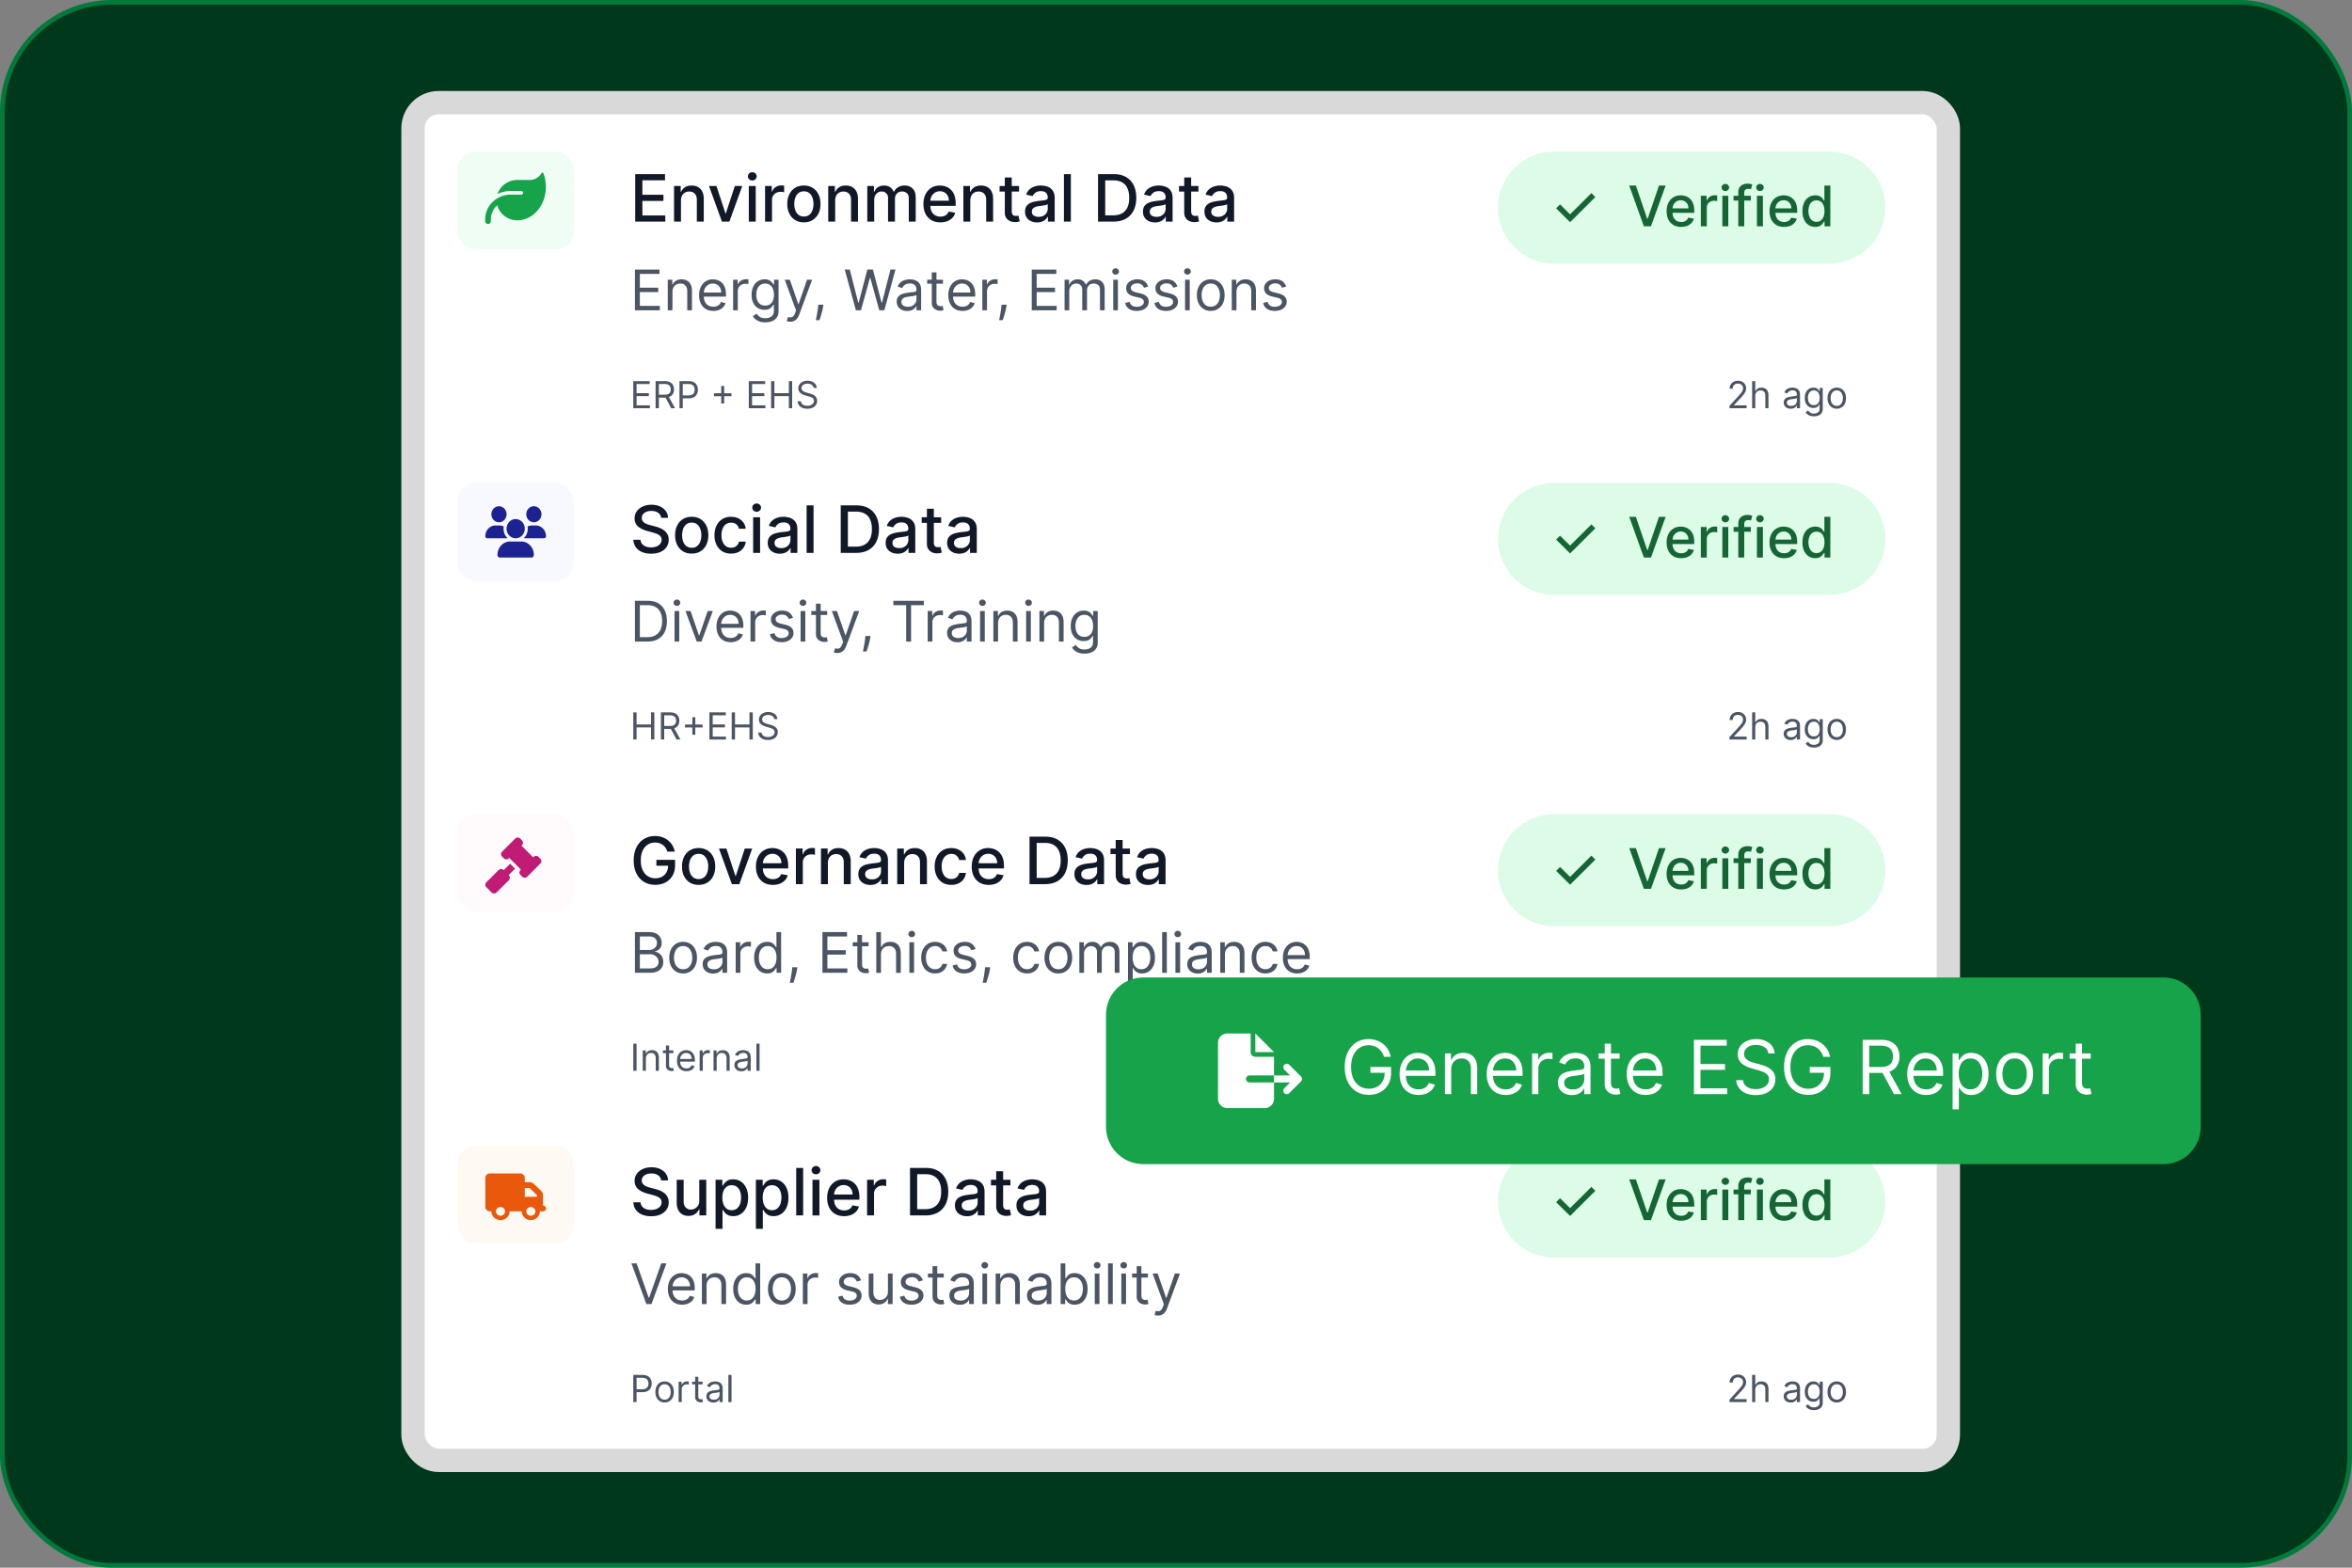 <svg xmlns="http://www.w3.org/2000/svg" width="504" height="336" fill="none"><rect width="100%" height="100%" fill="#808080" stroke="none"/><rect width="503" height="335" x=".5" y=".5" fill="#00381B" rx="23.5"/><rect width="503" height="335" x=".5" y=".5" stroke="#007A3B" rx="23.5"/><rect width="329" height="291" x="88.5" y="22" fill="#fff" rx="5.5"/><rect width="329" height="291" x="88.5" y="22" stroke="#D9D9D9" stroke-width="5" rx="5.5"/><path fill="#fff" d="M98 25.5h306v71H98z"/><rect width="25" height="21" x="98" y="32.5" fill="#F0FDF4" rx="4"/><path fill="#16A34A" d="M110.875 38.573c-1.996 0-3.684 1.264-4.258 3.007a6.4 6.4 0 0 1 2.836-.65h2.235a.4.4 0 0 1 .406.393.4.4 0 0 1-.406.392h-2.235q-.632.002-1.224.133a5.5 5.5 0 0 0-1.813.754c-1.475.95-2.447 2.572-2.447 4.416v.393c0 .326.271.589.609.589s.61-.263.61-.59v-.392c0-1.196.525-2.27 1.366-3.025.502 1.854 2.247 3.221 4.321 3.221h.025c3.354-.017 6.069-3.213 6.069-7.153 0-1.046-.191-2.04-.536-2.936-.066-.17-.322-.162-.411-.003a2.85 2.85 0 0 1-2.506 1.451z"/><path fill="#111827" d="M136.119 47.5V37.318h6.383v1.323h-4.847v3.102h4.514v1.317h-4.514v3.118h4.907V47.5zm9.802-4.534V47.5h-1.486v-7.636h1.427v1.242h.094q.264-.606.825-.974.567-.368 1.427-.368.781 0 1.367.328.588.324.91.965.324.64.323 1.586V47.5h-1.486v-4.678q0-.83-.433-1.298-.432-.472-1.188-.472-.517 0-.92.224a1.6 1.6 0 0 0-.631.656q-.228.428-.229 1.034m13.14-3.102-2.769 7.636h-1.591l-2.774-7.636h1.596l1.934 5.876h.079l1.929-5.876zm1.397 7.636v-7.636h1.487V47.5zm.751-8.815a.94.94 0 0 1-.666-.258.84.84 0 0 1-.274-.627q0-.368.274-.626a.93.93 0 0 1 .666-.264q.388 0 .661.264a.82.82 0 0 1 .279.626q0 .363-.279.627a.93.93 0 0 1-.661.258m2.736 8.815v-7.636h1.436v1.213h.08q.208-.616.736-.97a2.1 2.1 0 0 1 1.203-.358 6 6 0 0 1 .631.035v1.422a3 3 0 0 0-.318-.055 3 3 0 0 0-.457-.035 1.94 1.94 0 0 0-.94.224 1.66 1.66 0 0 0-.885 1.497V47.5zm8.316.154q-1.074 0-1.874-.492a3.3 3.3 0 0 1-1.243-1.377q-.443-.886-.443-2.068 0-1.188.443-2.078a3.3 3.3 0 0 1 1.243-1.383q.8-.492 1.874-.492t1.874.492a3.3 3.3 0 0 1 1.243 1.383q.442.889.442 2.078 0 1.183-.442 2.068a3.3 3.3 0 0 1-1.243 1.377q-.8.492-1.874.492m.005-1.248q.696 0 1.153-.368.458-.367.676-.98.224-.61.224-1.346 0-.732-.224-1.343a2.2 2.2 0 0 0-.676-.989q-.457-.373-1.153-.373-.701 0-1.164.373a2.23 2.23 0 0 0-.681.99 4 4 0 0 0-.218 1.342q0 .736.218 1.347.224.611.681.98.463.367 1.164.367m6.7-3.44V47.5h-1.486v-7.636h1.427v1.242h.094q.264-.606.825-.974.567-.368 1.427-.368.781 0 1.367.328.587.324.91.965.323.64.323 1.586V47.5h-1.486v-4.678q0-.83-.433-1.298-.432-.472-1.188-.472-.517 0-.92.224a1.6 1.6 0 0 0-.631.656q-.23.428-.229 1.034m6.881 4.534v-7.636h1.427v1.242h.094q.239-.63.781-.984.542-.358 1.297-.358.766 0 1.283.358.522.358.771.984h.079q.273-.61.87-.974.597-.368 1.422-.368 1.04 0 1.695.651.662.653.662 1.964V47.5h-1.487v-4.981q0-.776-.422-1.124a1.54 1.54 0 0 0-1.01-.348q-.726 0-1.128.447-.403.443-.403 1.139V47.5h-1.481v-5.076q0-.62-.388-1-.388-.377-1.009-.377-.423 0-.781.224-.353.219-.572.611a1.9 1.9 0 0 0-.214.91V47.5zm15.664.154q-1.128 0-1.944-.482a3.27 3.27 0 0 1-1.253-1.367q-.437-.885-.437-2.074 0-1.173.437-2.068a3.4 3.4 0 0 1 1.233-1.397q.797-.502 1.86-.502.646 0 1.253.214a3 3 0 0 1 1.088.671q.483.458.761 1.188.278.727.278 1.765v.527h-6.07v-1.113h4.614q0-.587-.239-1.04a1.8 1.8 0 0 0-.671-.72 1.88 1.88 0 0 0-1.004-.264q-.627 0-1.094.308a2.07 2.07 0 0 0-.716.796 2.3 2.3 0 0 0-.249 1.059v.87q0 .765.269 1.302.273.537.761.82.487.28 1.138.28.423 0 .771-.12.348-.125.601-.368.254-.244.388-.602l1.407.254a2.55 2.55 0 0 1-.607 1.089 2.94 2.94 0 0 1-1.088.72q-.651.255-1.487.254m6.412-4.688V47.5h-1.486v-7.636h1.427v1.242h.094q.264-.606.825-.974.567-.368 1.427-.368.781 0 1.367.328.588.324.91.965.324.64.323 1.586V47.5h-1.486v-4.678q0-.83-.433-1.298-.432-.472-1.188-.472-.517 0-.92.224a1.6 1.6 0 0 0-.631.656q-.228.428-.229 1.034m10.446-3.102v1.193h-4.172v-1.193zm-3.053-1.83h1.487v7.224q0 .432.129.651.129.214.333.293.209.075.452.075.18 0 .314-.025t.208-.04l.269 1.228a2.5 2.5 0 0 1-.368.1 3 3 0 0 1-.597.06 2.6 2.6 0 0 1-1.093-.21 1.9 1.9 0 0 1-.821-.675q-.313-.458-.313-1.149zm6.919 9.635q-.726 0-1.312-.268a2.2 2.2 0 0 1-.93-.79q-.338-.518-.338-1.269 0-.645.249-1.064.248-.417.671-.66a3.5 3.5 0 0 1 .944-.369 9 9 0 0 1 1.064-.189l1.114-.129q.428-.054.621-.174.195-.12.194-.388v-.035q0-.65-.368-1.009-.363-.357-1.083-.358-.751 0-1.184.333-.427.33-.591.731l-1.397-.318q.248-.697.726-1.123a2.9 2.9 0 0 1 1.108-.627 4.3 4.3 0 0 1 1.318-.199q.457 0 .969.11.517.104.965.387.452.285.74.81.29.523.289 1.358V47.5h-1.452v-1.044h-.06q-.144.288-.432.567t-.741.462-1.084.184m.323-1.193q.617 0 1.054-.244.443-.243.672-.636.233-.398.233-.85v-.985q-.08.08-.308.15-.224.064-.512.114-.288.045-.562.084l-.457.06a3.7 3.7 0 0 0-.791.184q-.353.129-.567.373-.208.238-.208.636 0 .552.407.835.408.279 1.039.279m6.912-9.158V47.5h-1.486V37.318zm9.121 10.182h-3.297V37.318h3.401q1.497 0 2.57.612a4.03 4.03 0 0 1 1.646 1.745q.576 1.133.577 2.72 0 1.59-.582 2.734a4.1 4.1 0 0 1-1.671 1.76q-1.093.61-2.644.611m-1.76-1.342h1.675q1.164 0 1.934-.438.77-.442 1.153-1.277.384-.84.383-2.049 0-1.198-.383-2.033a2.7 2.7 0 0 0-1.128-1.268q-.751-.432-1.865-.433h-1.769zm10.67 1.511q-.726 0-1.313-.268a2.2 2.2 0 0 1-.929-.79q-.339-.518-.338-1.269 0-.645.248-1.064.25-.417.671-.66a3.5 3.5 0 0 1 .945-.369 9 9 0 0 1 1.064-.189l1.114-.129q.427-.054.621-.174t.194-.388v-.035q0-.65-.368-1.009-.363-.357-1.084-.358-.75 0-1.183.333-.427.33-.592.731l-1.397-.318q.249-.697.726-1.123a2.95 2.95 0 0 1 1.109-.627 4.3 4.3 0 0 1 1.317-.199q.457 0 .97.11.517.104.964.387.453.285.741.81.288.523.288 1.358V47.5h-1.451v-1.044h-.06a2.1 2.1 0 0 1-.433.567q-.288.278-.74.462-.453.184-1.084.184m.323-1.193q.616 0 1.054-.244.443-.243.671-.636a1.65 1.65 0 0 0 .234-.85v-.985q-.08.08-.308.15-.225.064-.512.114-.29.045-.562.084l-.458.06a3.7 3.7 0 0 0-.79.184q-.353.129-.567.373-.209.238-.209.636 0 .552.408.835.408.279 1.039.279m8.99-6.612v1.193h-4.171v-1.193zm-3.053-1.83h1.487v7.224q0 .432.129.651.129.214.333.293.208.075.453.075.178 0 .313-.025.134-.025.209-.04l.268 1.228a2.5 2.5 0 0 1-.368.1 3 3 0 0 1-.596.06 2.6 2.6 0 0 1-1.094-.21 1.87 1.87 0 0 1-.82-.675q-.314-.458-.314-1.149zm6.92 9.635q-.726 0-1.313-.268a2.2 2.2 0 0 1-.93-.79q-.338-.518-.338-1.269 0-.645.249-1.064.248-.417.671-.66a3.5 3.5 0 0 1 .945-.369 9 9 0 0 1 1.064-.189l1.113-.129q.427-.054.622-.174.194-.12.194-.388v-.035q0-.65-.368-1.009-.363-.357-1.084-.358-.751 0-1.183.333-.428.33-.592.731l-1.397-.318q.249-.697.726-1.123a2.9 2.9 0 0 1 1.109-.627 4.3 4.3 0 0 1 1.317-.199q.457 0 .969.11.518.104.965.387.452.285.741.81.288.523.288 1.358V47.5h-1.452v-1.044h-.059a2.1 2.1 0 0 1-.433.567q-.288.278-.741.462-.452.184-1.083.184m.323-1.193q.616 0 1.054-.244.442-.243.671-.636a1.65 1.65 0 0 0 .234-.85v-.985q-.08.08-.309.15-.224.064-.512.114-.288.045-.562.084l-.457.06a3.7 3.7 0 0 0-.79.184 1.35 1.35 0 0 0-.567.373q-.209.238-.209.636 0 .552.408.835.407.279 1.039.279"/><path fill="#4B5563" d="M136.057 66.5v-8.727h5.267v.937h-4.21v2.95h3.937v.937h-3.937v2.965h4.278v.938zm8.041-3.937V66.5h-1.006v-6.545h.972v1.022h.085q.231-.499.699-.8.47-.308 1.21-.308.665 0 1.164.273.499.269.775.818.277.546.277 1.38v4.16h-1.006v-4.09q0-.772-.4-1.203-.4-.434-1.1-.434-.481 0-.86.208-.375.21-.593.61t-.217.971m8.758 4.073q-.947 0-1.632-.417a2.8 2.8 0 0 1-1.052-1.176q-.367-.759-.367-1.765t.367-1.772q.37-.771 1.031-1.202.665-.435 1.551-.435.511 0 1.01.17.498.172.908.555.409.38.652 1.005.242.627.242 1.543v.426h-5.045v-.87h4.023q0-.553-.222-.988a1.67 1.67 0 0 0-.622-.686 1.74 1.74 0 0 0-.946-.251q-.601 0-1.04.298-.435.294-.669.767a2.26 2.26 0 0 0-.234 1.014v.58q0 .741.255 1.257.26.51.721.78.46.264 1.069.264.396 0 .716-.11.324-.116.558-.342a1.55 1.55 0 0 0 .363-.57l.971.272q-.153.495-.515.87a2.5 2.5 0 0 1-.895.579 3.3 3.3 0 0 1-1.198.204m4.24-.136v-6.545h.972v.988h.068q.179-.486.648-.788a1.9 1.9 0 0 1 1.057-.303q.11 0 .277.005.165.004.251.012v1.023a3 3 0 0 0-.234-.038q-.18-.03-.38-.03a1.8 1.8 0 0 0-.852.2q-.37.196-.588.546a1.47 1.47 0 0 0-.213.788V66.5zm6.908 2.59q-.73 0-1.253-.187a2.7 2.7 0 0 1-.874-.485 2.7 2.7 0 0 1-.549-.64l.801-.562q.136.18.345.409.209.234.571.405.366.174.959.174.792 0 1.308-.383t.516-1.202v-1.33h-.085a5 5 0 0 1-.316.444 1.8 1.8 0 0 1-.579.464q-.375.2-1.015.2a2.73 2.73 0 0 1-1.423-.374 2.64 2.64 0 0 1-.993-1.091q-.362-.717-.362-1.739 0-1.005.354-1.751.354-.75.984-1.16.631-.413 1.457-.413.64 0 1.015.213.38.21.579.478.205.264.316.434h.102v-1.04h.971v6.733q0 .844-.383 1.373a2.2 2.2 0 0 1-1.023.78q-.639.25-1.423.25m-.034-3.596q.605 0 1.023-.277.418-.276.634-.796.218-.52.218-1.245 0-.707-.213-1.248a1.9 1.9 0 0 0-.631-.848q-.417-.307-1.031-.307-.639 0-1.066.324a1.97 1.97 0 0 0-.634.869q-.21.546-.209 1.21 0 .683.213 1.206.218.52.639.818.426.294 1.057.294m5.352 3.46a2.2 2.2 0 0 1-.733-.119l.256-.886q.366.093.648.068a.78.78 0 0 0 .498-.251q.222-.222.405-.72l.187-.512-2.42-6.58h1.091l1.807 5.217h.068l1.807-5.217h1.091l-2.779 7.5a2.9 2.9 0 0 1-.464.84q-.277.337-.644.499a2 2 0 0 1-.818.161m7.122-3.647-.068.46q-.073.485-.222 1.04-.144.554-.302 1.044a36 36 0 0 1-.26.78h-.767l.144-.72q.09-.449.179-1.002.094-.549.154-1.125l.051-.477zm6.96 1.193-2.387-8.727h1.074l1.824 7.108H184l1.858-7.108h1.193l1.858 7.108h.086l1.824-7.108h1.073l-2.386 8.727h-1.091l-1.926-6.955h-.068l-1.926 6.955zm10.986.153q-.623 0-1.13-.234a1.94 1.94 0 0 1-.805-.686q-.298-.452-.298-1.091 0-.562.221-.912.221-.353.593-.554.37-.2.818-.298.451-.102.907-.162.597-.077.968-.115.375-.043.545-.14.175-.099.175-.342v-.034q0-.63-.345-.98-.342-.35-1.036-.35-.72 0-1.129.316t-.575.673l-.955-.34q.256-.597.682-.93.43-.336.937-.468.512-.137 1.006-.137.315 0 .725.077.413.073.796.303.388.23.644.694.255.465.256 1.245V66.5h-1.006v-.886h-.051a1.8 1.8 0 0 1-.341.456 2 2 0 0 1-.635.413q-.396.17-.967.17m.153-.903q.597 0 1.006-.234a1.6 1.6 0 0 0 .835-1.385v-.92q-.064.075-.281.14-.213.06-.495.106a22 22 0 0 1-.963.128q-.391.051-.733.166a1.26 1.26 0 0 0-.545.337q-.205.222-.205.605 0 .525.388.793.392.264.993.264m7.529-5.795v.852h-3.392v-.852zm-2.404-1.569h1.006v6.239q0 .426.124.64a.64.64 0 0 0 .323.28q.201.069.422.069.166 0 .273-.017l.171-.034.204.903a2 2 0 0 1-.285.077 2 2 0 0 1-.465.042q-.426 0-.835-.183a1.66 1.66 0 0 1-.673-.558q-.265-.376-.265-.946zm6.591 8.25q-.946 0-1.633-.417a2.8 2.8 0 0 1-1.052-1.176q-.366-.759-.367-1.765 0-1.005.367-1.772a2.9 2.9 0 0 1 1.031-1.202q.665-.435 1.551-.435a3.1 3.1 0 0 1 1.01.17 2.5 2.5 0 0 1 .908.555q.41.38.652 1.005.243.627.243 1.543v.426h-5.046v-.87h4.023q0-.553-.222-.988a1.66 1.66 0 0 0-.622-.686 1.74 1.74 0 0 0-.946-.251q-.6 0-1.04.298a2 2 0 0 0-.669.767 2.26 2.26 0 0 0-.234 1.014v.58q0 .741.256 1.257.26.51.72.78a2.1 2.1 0 0 0 1.07.264q.396 0 .715-.11a1.5 1.5 0 0 0 .559-.342q.234-.23.362-.57l.971.272q-.153.495-.515.87a2.5 2.5 0 0 1-.895.579 3.3 3.3 0 0 1-1.197.204m4.24-.136v-6.545h.971v.988h.068q.18-.486.648-.788a1.9 1.9 0 0 1 1.057-.303q.11 0 .277.005a4 4 0 0 1 .251.012v1.023a3 3 0 0 0-.234-.038 2.3 2.3 0 0 0-.379-.03q-.478 0-.853.2-.37.196-.588.546a1.47 1.47 0 0 0-.213.788V66.5zm5.214-1.193-.068.46q-.072.485-.221 1.04-.145.554-.303 1.044t-.26.78h-.767l.145-.72q.09-.449.179-1.002.094-.549.153-1.125l.052-.477zm5.375 1.193v-8.727h5.267v.937h-4.21v2.95h3.937v.937h-3.937v2.965h4.278v.938zm7.036 0v-6.545h.971v1.022h.085q.205-.524.661-.814.456-.294 1.095-.294.648 0 1.078.294.435.29.678.814h.068a1.9 1.9 0 0 1 .754-.805q.502-.303 1.206-.303.878 0 1.436.55.558.546.558 1.7V66.5h-1.005v-4.38q0-.726-.397-1.036a1.47 1.47 0 0 0-.933-.311q-.69 0-1.069.417-.38.414-.38 1.049V66.5h-1.022v-4.483q0-.558-.363-.9-.361-.344-.933-.344-.391 0-.733.208-.336.21-.545.58a1.7 1.7 0 0 0-.205.848V66.5zm10.429 0v-6.545h1.006V66.5zm.512-7.636a.72.72 0 0 1-.507-.2.64.64 0 0 1-.209-.482.64.64 0 0 1 .209-.482.72.72 0 0 1 .507-.2q.294 0 .502.2a.64.64 0 0 1 .214.482.64.64 0 0 1-.214.481.7.7 0 0 1-.502.2m6.972 2.557-.903.255a1.7 1.7 0 0 0-.252-.439 1.2 1.2 0 0 0-.443-.358q-.28-.14-.72-.14-.6 0-1.001.277-.397.272-.397.694 0 .375.273.593.273.216.852.362l.972.238q.877.214 1.308.652.43.435.431 1.121 0 .562-.324 1.006a2.15 2.15 0 0 1-.895.699q-.576.255-1.338.255-1.002 0-1.658-.434-.656-.435-.831-1.27l.955-.239q.136.53.515.793.384.264 1.002.264.703 0 1.116-.298.418-.303.418-.725a.76.76 0 0 0-.239-.57q-.238-.235-.733-.35l-1.091-.256q-.898-.213-1.321-.66-.417-.452-.417-1.13 0-.554.311-.98a2.1 2.1 0 0 1 .856-.669 3 3 0 0 1 1.236-.243q.971 0 1.526.426.558.427.792 1.125m6.27 0-.904.255a1.7 1.7 0 0 0-.251-.439 1.2 1.2 0 0 0-.443-.358q-.282-.14-.72-.14-.602 0-1.002.277-.396.272-.396.694 0 .375.273.593.272.216.852.362l.972.238q.877.214 1.308.652.43.435.43 1.121 0 .562-.324 1.006a2.15 2.15 0 0 1-.895.699q-.575.255-1.338.255-1.001 0-1.657-.434-.657-.435-.831-1.27l.954-.239q.137.53.516.793.383.264 1.001.264.703 0 1.117-.298.417-.303.417-.725a.76.76 0 0 0-.238-.57q-.239-.235-.733-.35l-1.091-.256q-.9-.213-1.321-.66-.418-.452-.418-1.13 0-.554.311-.98.316-.426.857-.669a3 3 0 0 1 1.236-.243q.971 0 1.525.426.559.427.793 1.125m1.633 5.079v-6.545h1.006V66.5zm.511-7.636a.72.72 0 0 1-.507-.2.65.65 0 0 1-.209-.482q0-.282.209-.482a.72.72 0 0 1 .507-.2.7.7 0 0 1 .503.2.64.64 0 0 1 .213.482.64.64 0 0 1-.213.481.7.7 0 0 1-.503.2m4.996 7.772q-.887 0-1.556-.421a2.87 2.87 0 0 1-1.039-1.18q-.371-.76-.371-1.774 0-1.022.371-1.785a2.86 2.86 0 0 1 1.039-1.185q.67-.422 1.556-.422t1.551.422q.668.422 1.04 1.185.375.763.375 1.785 0 1.014-.375 1.773-.371.76-1.04 1.18-.665.422-1.551.422m0-.903q.673 0 1.108-.345.434-.345.643-.908a3.5 3.5 0 0 0 .209-1.219q0-.656-.209-1.223a2.06 2.06 0 0 0-.643-.916q-.435-.35-1.108-.35t-1.108.35q-.435.35-.644.916a3.5 3.5 0 0 0-.208 1.223q0 .657.208 1.22.21.561.644.907.435.345 1.108.345m5.506-3.17V66.5h-1.005v-6.545h.971v1.022h.086q.23-.499.698-.8.469-.308 1.211-.308.665 0 1.163.273.498.269.776.818.276.546.277 1.38v4.16h-1.006v-4.09q0-.772-.401-1.203-.4-.434-1.099-.434-.482 0-.861.208-.375.21-.592.61-.218.4-.218.971m10.651-1.143-.904.256a1.7 1.7 0 0 0-.251-.439 1.2 1.2 0 0 0-.443-.358q-.282-.14-.72-.14-.602 0-1.002.277-.396.272-.396.694 0 .375.273.593.272.216.852.362l.971.238q.879.214 1.309.652.43.435.43 1.121 0 .562-.324 1.006a2.15 2.15 0 0 1-.895.699q-.574.255-1.338.255-1.001 0-1.657-.434-.657-.435-.831-1.27l.954-.239q.137.53.516.793.383.264 1.001.264.703 0 1.117-.298.417-.303.417-.725a.76.76 0 0 0-.238-.57q-.239-.235-.733-.35l-1.091-.256q-.9-.213-1.321-.66-.418-.452-.418-1.13 0-.554.311-.98.315-.426.857-.669a3 3 0 0 1 1.236-.243q.971 0 1.525.426.558.427.793 1.125"/><path fill="#DCFCE7" d="M321 44.5c0-6.627 5.373-12 12-12h59c6.627 0 12 5.373 12 12s-5.373 12-12 12h-59c-6.627 0-12-5.373-12-12"/><path fill="#166534" d="m333.463 44.656.831-.848 2.157 2.127 4.564-4.547.843.848-5.407 5.386zM350.544 39.773l2.429 7.108h.098l2.429-7.108h1.423l-3.141 8.727h-1.521l-3.14-8.727zm9.702 8.86q-.967 0-1.666-.414a2.8 2.8 0 0 1-1.074-1.172q-.375-.759-.375-1.777 0-1.006.375-1.773.38-.766 1.057-1.197.681-.43 1.593-.43.555 0 1.074.183.52.183.934.575.412.391.652 1.018.238.623.238 1.513v.452h-5.203v-.955h3.955q0-.503-.205-.89a1.55 1.55 0 0 0-.575-.618 1.6 1.6 0 0 0-.861-.226q-.537 0-.938.264-.396.26-.613.682a2 2 0 0 0-.213.908v.745q0 .657.23 1.117.234.46.652.703.418.239.976.239.361 0 .66-.103a1.359 1.359 0 0 0 .848-.831l1.206.218q-.144.533-.52.933-.37.396-.933.618a3.5 3.5 0 0 1-1.274.217m4.222-.133v-6.545h1.231v1.04h.069a1.58 1.58 0 0 1 .63-.832 1.8 1.8 0 0 1 1.032-.306 6 6 0 0 1 .541.03v1.218a2 2 0 0 0-.273-.047 3 3 0 0 0-.392-.03q-.452 0-.805.192a1.42 1.42 0 0 0-.759 1.283V48.5zm4.605 0v-6.545h1.274V48.5zm.644-7.555a.8.8 0 0 1-.571-.222.72.72 0 0 1-.235-.537q0-.316.235-.537a.8.8 0 0 1 .571-.226.8.8 0 0 1 .567.226.7.7 0 0 1 .238.537.71.71 0 0 1-.238.537.8.8 0 0 1-.567.222m5.46 1.01v1.022h-3.699v-1.022zm-2.685 6.545v-7.304q0-.615.268-1.018a1.65 1.65 0 0 1 .712-.61q.444-.204.963-.204a3 3 0 0 1 .656.064q.273.06.405.11l-.298 1.032a6 6 0 0 0-.23-.06 1.3 1.3 0 0 0-.341-.038q-.464 0-.665.23-.196.23-.196.665V48.5zm3.999 0v-6.545h1.274V48.5zm.644-7.555a.8.8 0 0 1-.571-.222.72.72 0 0 1-.235-.537q0-.316.235-.537a.8.8 0 0 1 .571-.226.8.8 0 0 1 .567.226.7.7 0 0 1 .238.537.71.71 0 0 1-.238.537.8.8 0 0 1-.567.222m5.166 7.687q-.968 0-1.667-.413a2.8 2.8 0 0 1-1.073-1.172q-.375-.759-.375-1.777 0-1.006.375-1.773.379-.766 1.056-1.197.682-.43 1.594-.43.553 0 1.074.183.52.183.933.575t.652 1.018q.239.623.239 1.513v.452h-5.203v-.955h3.954q0-.503-.204-.89a1.55 1.55 0 0 0-.576-.618 1.6 1.6 0 0 0-.86-.226q-.537 0-.938.264-.397.26-.613.682a1.96 1.96 0 0 0-.214.908v.745q0 .657.231 1.117.234.46.652.703.417.239.975.239.363 0 .661-.103a1.4 1.4 0 0 0 .516-.315q.216-.21.332-.516l1.206.218q-.145.533-.52.933-.37.396-.933.618a3.5 3.5 0 0 1-1.274.217m6.672-.004q-.793 0-1.415-.405-.618-.409-.972-1.163-.349-.76-.349-1.82t.354-1.815q.357-.754.98-1.155.622-.4 1.41-.4.61 0 .98.204.376.2.58.469.209.268.324.473h.077v-3.243h1.274V48.5h-1.245v-1.019h-.106q-.115.21-.333.478a1.85 1.85 0 0 1-.588.469q-.374.2-.971.2m.281-1.087q.55 0 .929-.29.384-.294.58-.813.2-.52.2-1.21 0-.683-.196-1.194a1.76 1.76 0 0 0-.575-.797q-.38-.285-.938-.285-.575 0-.959.298-.383.298-.579.814a3.3 3.3 0 0 0-.192 1.163q0 .657.196 1.18.196.525.58.832.387.302.954.302"/><path fill="#4B5563" d="M135.705 87.5v-5.818h3.511v.625h-2.807v1.966h2.625v.625h-2.625v1.977h2.852v.625zm4.781 0v-5.818h1.966q.681 0 1.119.233.438.23.648.633.21.404.21.918t-.21.912a1.5 1.5 0 0 1-.645.625q-.435.225-1.111.224h-1.591v-.636h1.568q.467 0 .75-.136.288-.136.415-.387.13-.253.131-.602 0-.35-.131-.61a.9.9 0 0 0-.417-.404q-.288-.145-.759-.145h-1.239V87.5zm2.738-2.614 1.432 2.614h-.818l-1.409-2.614zm2.379 2.614v-5.818h1.966q.684 0 1.119.247.438.244.648.662.21.417.21.932 0 .514-.21.934a1.56 1.56 0 0 1-.642.67q-.435.248-1.114.248h-1.409v-.625h1.387q.468 0 .752-.162a.96.96 0 0 0 .412-.437q.13-.279.131-.628 0-.35-.131-.625a.93.93 0 0 0-.414-.432q-.288-.16-.762-.16h-1.238V87.5zm8.942-1.023v-3.75h.636v3.75zm-1.557-1.556v-.637h3.75v.636zm7.467 2.579v-5.818h3.511v.625h-2.807v1.966h2.625v.625h-2.625v1.977h2.852v.625zm4.781 0v-5.818h.704v2.59h3.103v-2.59h.704V87.5h-.704v-2.602h-3.103V87.5zm9.103-4.364a.9.9 0 0 0-.414-.67q-.364-.24-.892-.239-.387 0-.676.125a1.1 1.1 0 0 0-.449.344.83.83 0 0 0-.159.497q0 .234.11.4.114.166.29.276.177.108.369.18.194.068.356.11l.59.16q.228.059.506.164.282.105.537.287.258.18.426.46.168.282.168.69 0 .472-.247.853a1.7 1.7 0 0 1-.716.605q-.469.224-1.139.224-.626 0-1.083-.201a1.73 1.73 0 0 1-.716-.563q-.259-.36-.292-.838h.727a.9.9 0 0 0 .222.546q.195.212.494.318.301.102.648.102.403 0 .724-.13.321-.135.509-.37a.88.88 0 0 0 .187-.557.68.68 0 0 0-.162-.472 1.2 1.2 0 0 0-.426-.295 4.5 4.5 0 0 0-.571-.199l-.716-.204q-.682-.197-1.08-.56-.397-.364-.397-.952 0-.489.264-.852.267-.367.716-.568a2.4 2.4 0 0 1 1.008-.205q.563 0 1 .202.438.199.694.545.258.347.272.787zM370.602 87.5v-.511l1.921-2.103q.338-.369.557-.642.218-.275.323-.517.108-.244.108-.511a.95.95 0 0 0-.147-.531.96.96 0 0 0-.398-.347 1.3 1.3 0 0 0-.568-.122q-.336 0-.586.14a.96.96 0 0 0-.383.383 1.2 1.2 0 0 0-.134.58h-.67q0-.513.236-.898.236-.387.642-.603.409-.216.917-.216.511 0 .907.216.394.216.619.583.224.366.224.815 0 .32-.116.628a2.8 2.8 0 0 1-.398.679q-.281.371-.781.909l-1.307 1.397v.046h2.705v.625zm5.526-2.625V87.5h-.671v-5.818h.671v2.136h.057q.153-.337.46-.537.31-.202.824-.202.446 0 .781.18.335.176.52.542.187.364.187.926V87.5h-.67v-2.727q0-.52-.27-.804-.267-.287-.741-.287-.33 0-.591.139a1 1 0 0 0-.409.406 1.3 1.3 0 0 0-.148.648m7.59 2.727q-.414 0-.753-.156a1.3 1.3 0 0 1-.537-.457 1.3 1.3 0 0 1-.199-.728q0-.374.148-.608.148-.236.395-.369t.545-.199q.302-.068.606-.108.398-.052.644-.076a1 1 0 0 0 .364-.094q.117-.066.117-.228v-.022q0-.42-.231-.654-.226-.233-.69-.233-.48 0-.753.21a1.24 1.24 0 0 0-.383.45l-.637-.228q.171-.397.455-.619.287-.225.625-.312a2.6 2.6 0 0 1 .67-.092q.212 0 .483.052.276.049.532.201.258.154.429.464.17.309.17.829V87.5h-.67v-.59h-.035a1.2 1.2 0 0 1-.227.303 1.3 1.3 0 0 1-.423.276 1.6 1.6 0 0 1-.645.113m.102-.602q.398 0 .671-.156a1.07 1.07 0 0 0 .557-.923v-.614q-.043.05-.188.094-.142.04-.329.07a16 16 0 0 1-.643.086 2.6 2.6 0 0 0-.488.11.84.84 0 0 0-.364.225.57.57 0 0 0-.136.404q0 .348.258.528.262.176.662.176m4.883 2.227q-.486 0-.835-.125a1.77 1.77 0 0 1-.949-.75l.534-.375q.091.12.23.273.14.156.381.27.244.117.639.116.528 0 .872-.255t.344-.802v-.886h-.057q-.074.12-.21.296a1.2 1.2 0 0 1-.386.31q-.25.133-.677.133-.528 0-.948-.25a1.75 1.75 0 0 1-.662-.728q-.242-.477-.242-1.158 0-.672.236-1.168a1.8 1.8 0 0 1 .656-.773q.42-.276.972-.276.426 0 .676.143.253.139.386.318.136.176.211.29h.068v-.694h.647v4.489q0 .563-.255.915a1.46 1.46 0 0 1-.682.52q-.426.167-.949.167m-.023-2.398q.404 0 .682-.184.279-.184.424-.531t.144-.83q0-.471-.142-.832a1.24 1.24 0 0 0-.42-.566 1.13 1.13 0 0 0-.688-.204q-.425 0-.71.216a1.3 1.3 0 0 0-.423.58 2.2 2.2 0 0 0-.139.806q0 .454.142.804.144.346.426.546.284.195.704.195m4.909.762a1.9 1.9 0 0 1-1.036-.281 1.9 1.9 0 0 1-.694-.787q-.247-.505-.247-1.182 0-.682.247-1.19.25-.51.694-.79a1.9 1.9 0 0 1 1.036-.282q.591 0 1.035.282.446.28.693.79.25.508.25 1.19 0 .676-.25 1.182-.248.506-.693.787a1.9 1.9 0 0 1-1.035.28m0-.602q.45 0 .739-.23a1.36 1.36 0 0 0 .429-.606q.14-.375.139-.812 0-.437-.139-.815a1.4 1.4 0 0 0-.429-.611q-.29-.234-.739-.233-.448 0-.738.233a1.4 1.4 0 0 0-.429.61 2.3 2.3 0 0 0-.139.816q0 .438.139.812.14.375.429.605.29.23.738.23"/><path fill="#fff" d="M98 96.5h306v71H98z"/><rect width="25" height="21" x="98" y="103.5" fill="#F8F8FF" rx="4"/><path fill="#1D2293" d="M106.925 108.5c.431 0 .844.181 1.149.503.305.323.476.76.476 1.216s-.171.893-.476 1.215a1.58 1.58 0 0 1-1.149.504c-.431 0-.844-.182-1.149-.504a1.77 1.77 0 0 1-.476-1.215c0-.456.171-.893.476-1.216a1.58 1.58 0 0 1 1.149-.503m7.475 0c.431 0 .844.181 1.149.503.305.323.476.76.476 1.216s-.171.893-.476 1.215a1.58 1.58 0 0 1-1.149.504c-.431 0-.844-.182-1.149-.504a1.77 1.77 0 0 1-.476-1.215c0-.456.171-.893.476-1.216a1.58 1.58 0 0 1 1.149-.503m-10.4 6.417c0-1.265.971-2.292 2.167-2.292h.868c.323 0 .629.075.906.208a3 3 0 0 0-.039.479c0 .821.341 1.558.88 2.063h-4.349c-.238 0-.433-.206-.433-.458m8.233.458h-.015c.541-.505.88-1.242.88-2.063q0-.244-.039-.479c.277-.135.583-.208.906-.208h.868c1.196 0 2.167 1.027 2.167 2.292a.446.446 0 0 1-.433.458zm-3.683-2.063c0-.547.205-1.071.571-1.458a1.9 1.9 0 0 1 1.379-.604c.517 0 1.013.217 1.379.604s.571.911.571 1.458c0 .548-.205 1.072-.571 1.459a1.9 1.9 0 0 1-1.379.604 1.9 1.9 0 0 1-1.379-.604 2.12 2.12 0 0 1-.571-1.459m-1.95 5.614c0-1.581 1.213-2.864 2.708-2.864h2.384c1.495 0 2.708 1.283 2.708 2.864 0 .316-.242.574-.542.574h-6.716c-.298 0-.542-.256-.542-.574"/><path fill="#111827" d="M141.672 110.993a1.45 1.45 0 0 0-.656-1.094q-.577-.393-1.452-.393-.627 0-1.084.199-.458.194-.711.537a1.27 1.27 0 0 0-.248.771q0 .363.169.626.173.263.452.443.283.174.607.293.323.114.621.189l.994.258q.487.12 1 .324.512.203.949.537.438.333.706.825.273.492.274 1.178 0 .865-.448 1.536-.442.672-1.287 1.059-.84.388-2.034.388-1.143 0-1.979-.363-.834-.363-1.307-1.029-.473-.671-.522-1.591h1.541q.045.552.358.92.318.362.81.542.498.174 1.089.174.651 0 1.159-.204.511-.209.805-.577.293-.372.293-.87 0-.451-.258-.741a1.9 1.9 0 0 0-.691-.477 7 7 0 0 0-.98-.333l-1.203-.328q-1.222-.333-1.939-.98-.711-.645-.711-1.71 0-.879.478-1.536a3.14 3.14 0 0 1 1.292-1.019q.816-.368 1.84-.368 1.034 0 1.824.363.796.363 1.253.999.457.632.477 1.452zm6.554 7.661q-1.074 0-1.875-.492a3.3 3.3 0 0 1-1.243-1.377q-.442-.886-.442-2.068 0-1.189.442-2.079a3.3 3.3 0 0 1 1.243-1.382q.801-.492 1.875-.492t1.874.492 1.243 1.382q.442.89.442 2.079 0 1.182-.442 2.068a3.3 3.3 0 0 1-1.243 1.377q-.8.492-1.874.492m.005-1.248q.696 0 1.153-.368.457-.367.676-.979a3.9 3.9 0 0 0 .224-1.347q0-.731-.224-1.343a2.2 2.2 0 0 0-.676-.989q-.457-.373-1.153-.373-.701 0-1.164.373a2.2 2.2 0 0 0-.681.989 4 4 0 0 0-.219 1.343q0 .735.219 1.347.224.612.681.979.463.368 1.164.368m8.43 1.248q-1.108 0-1.909-.502a3.33 3.33 0 0 1-1.223-1.397q-.427-.89-.427-2.038 0-1.163.437-2.054a3.36 3.36 0 0 1 1.233-1.397q.795-.502 1.874-.502.87 0 1.551.323.682.319 1.099.895.423.577.502 1.348h-1.446a1.74 1.74 0 0 0-.547-.925q-.423-.388-1.134-.388-.621 0-1.089.328-.462.324-.72.925-.26.596-.259 1.412 0 .835.254 1.442.253.606.715.939.468.333 1.099.333.423 0 .766-.154.348-.16.581-.452.24-.294.334-.706h1.446a2.8 2.8 0 0 1-.482 1.322 2.77 2.77 0 0 1-1.079.915q-.671.333-1.576.333m4.727-.154v-7.636h1.486v7.636zm.751-8.815a.95.95 0 0 1-.667-.258.84.84 0 0 1-.273-.627.83.83 0 0 1 .273-.626.94.94 0 0 1 .667-.263q.387 0 .661.263a.82.82 0 0 1 .278.626.84.84 0 0 1-.278.627.93.93 0 0 1-.661.258m4.958 8.984a3.1 3.1 0 0 1-1.313-.268 2.2 2.2 0 0 1-.93-.791q-.338-.517-.338-1.268 0-.646.249-1.064.249-.417.671-.661a3.5 3.5 0 0 1 .945-.368 9 9 0 0 1 1.064-.189l1.113-.129q.427-.054.622-.174.194-.119.194-.388v-.034q0-.652-.368-1.01-.363-.357-1.084-.358-.751 0-1.183.333-.428.329-.592.731l-1.397-.318q.249-.696.726-1.124a2.9 2.9 0 0 1 1.109-.626 4.3 4.3 0 0 1 1.317-.199q.457 0 .969.11.518.103.965.387.452.283.741.811.288.522.288 1.357v5.071h-1.452v-1.044h-.059a2.1 2.1 0 0 1-.433.567 2.3 2.3 0 0 1-.741.462q-.452.184-1.083.184m.323-1.193q.616 0 1.054-.244.442-.243.671-.636a1.65 1.65 0 0 0 .234-.85v-.985q-.08.08-.309.15-.224.065-.512.114-.288.045-.562.084l-.457.06a3.7 3.7 0 0 0-.79.184q-.354.129-.567.373-.209.239-.209.636 0 .552.408.835.407.279 1.039.279m6.911-9.158V118.5h-1.486v-10.182zm9.121 10.182h-3.296v-10.182h3.4q1.497 0 2.571.612a4.03 4.03 0 0 1 1.645 1.745q.577 1.133.577 2.719 0 1.591-.582 2.735a4.07 4.07 0 0 1-1.67 1.759q-1.094.612-2.645.612m-1.76-1.342h1.675q1.164 0 1.934-.438a2.76 2.76 0 0 0 1.154-1.278q.383-.84.383-2.048 0-1.198-.383-2.033a2.7 2.7 0 0 0-1.129-1.268q-.75-.432-1.864-.432h-1.77zm10.67 1.511q-.726 0-1.312-.268a2.2 2.2 0 0 1-.93-.791q-.338-.517-.338-1.268 0-.646.249-1.064.248-.417.671-.661a3.5 3.5 0 0 1 .944-.368 9 9 0 0 1 1.064-.189l1.114-.129q.427-.054.621-.174.194-.119.194-.388v-.034q0-.652-.368-1.01-.363-.357-1.083-.358-.751 0-1.184.333-.428.329-.591.731l-1.397-.318q.248-.696.725-1.124a2.95 2.95 0 0 1 1.109-.626 4.3 4.3 0 0 1 1.318-.199q.457 0 .969.11.517.103.965.387.452.283.74.811.29.522.289 1.357v5.071h-1.452v-1.044h-.06q-.144.288-.432.567a2.3 2.3 0 0 1-.741.462q-.453.184-1.084.184m.323-1.193q.617 0 1.054-.244.442-.243.672-.636.233-.398.233-.85v-.985q-.08.08-.308.15-.224.065-.512.114-.288.045-.562.084l-.457.06a3.7 3.7 0 0 0-.791.184q-.353.129-.567.373-.208.239-.208.636 0 .552.407.835.408.279 1.039.279m8.99-6.612v1.193h-4.171v-1.193zm-3.052-1.83h1.486v7.224q0 .432.129.651.13.214.334.293.209.075.452.075.179 0 .313-.025.135-.025.209-.04l.268 1.228a2.936 2.936 0 0 1-.964.159 2.6 2.6 0 0 1-1.094-.208 1.9 1.9 0 0 1-.82-.677q-.313-.456-.313-1.148zm6.919 9.635q-.726 0-1.313-.268a2.2 2.2 0 0 1-.929-.791q-.339-.517-.338-1.268 0-.646.248-1.064.25-.417.671-.661a3.5 3.5 0 0 1 .945-.368 9 9 0 0 1 1.064-.189l1.114-.129q.427-.054.621-.174.194-.119.194-.388v-.034q0-.652-.368-1.01-.363-.357-1.084-.358-.75 0-1.183.333-.427.329-.592.731l-1.397-.318q.249-.696.726-1.124a2.95 2.95 0 0 1 1.109-.626 4.3 4.3 0 0 1 1.317-.199q.457 0 .97.11.517.103.964.387.453.283.741.811.288.522.288 1.357v5.071h-1.451v-1.044h-.06a2.1 2.1 0 0 1-.433.567 2.3 2.3 0 0 1-.74.462q-.453.184-1.084.184m.323-1.193q.616 0 1.054-.244.443-.243.671-.636a1.65 1.65 0 0 0 .234-.85v-.985q-.08.08-.308.15-.225.065-.512.114-.29.045-.562.084l-.458.06a3.7 3.7 0 0 0-.79.184q-.352.129-.567.373-.209.239-.209.636 0 .552.408.835.408.279 1.039.279"/><path fill="#4B5563" d="M138.75 137.5h-2.693v-8.727h2.812q1.27 0 2.174.524a3.43 3.43 0 0 1 1.385 1.496q.481.971.481 2.326 0 1.364-.486 2.348a3.46 3.46 0 0 1-1.414 1.509q-.93.524-2.259.524m-1.636-.938h1.568q1.081 0 1.794-.417a2.58 2.58 0 0 0 1.061-1.189q.35-.77.349-1.837 0-1.056-.345-1.819a2.54 2.54 0 0 0-1.031-1.176q-.686-.414-1.709-.414h-1.687zm7.431.938v-6.545h1.006v6.545zm.512-7.636a.71.71 0 0 1-.507-.201.64.64 0 0 1-.209-.481q0-.282.209-.482a.72.72 0 0 1 .507-.2q.294 0 .503.2a.64.64 0 0 1 .213.482.64.64 0 0 1-.213.481.7.7 0 0 1-.503.201m7.688 1.091-2.42 6.545h-1.023l-2.42-6.545h1.091l1.806 5.215h.069l1.806-5.215zm3.838 6.681q-.947 0-1.632-.417a2.8 2.8 0 0 1-1.053-1.176q-.366-.759-.366-1.765t.366-1.772a2.9 2.9 0 0 1 1.031-1.202q.666-.435 1.551-.435.512 0 1.01.171.499.17.908.554.41.38.652 1.005.243.627.243 1.543v.426h-5.045v-.869h4.022q0-.554-.221-.989a1.67 1.67 0 0 0-.623-.686 1.75 1.75 0 0 0-.946-.251q-.6 0-1.039.298a1.96 1.96 0 0 0-.669.767 2.24 2.24 0 0 0-.235 1.014v.58q0 .741.256 1.257.26.512.72.78.46.264 1.07.264.396 0 .716-.111.324-.115.558-.341.234-.23.362-.571l.972.273a2.16 2.16 0 0 1-.516.869q-.362.371-.895.58a3.3 3.3 0 0 1-1.197.204m4.24-.136v-6.545h.971v.988h.069q.179-.486.647-.788a1.9 1.9 0 0 1 1.057-.303 11 11 0 0 1 .529.017v1.023a4 4 0 0 0-.235-.038 2.3 2.3 0 0 0-.379-.03q-.477 0-.852.2a1.468 1.468 0 0 0-.802 1.334v4.142zm9.101-5.08-.903.256a1.7 1.7 0 0 0-.252-.439 1.2 1.2 0 0 0-.443-.358q-.282-.14-.72-.14-.602 0-1.002.277-.396.272-.396.694 0 .375.273.593.273.216.852.362l.972.238q.877.214 1.308.652.43.435.43 1.121 0 .562-.324 1.006a2.16 2.16 0 0 1-.894.699q-.576.255-1.338.255-1.002 0-1.658-.434-.657-.435-.831-1.27l.954-.239q.137.528.516.793.384.264 1.001.264.703 0 1.117-.298.417-.303.418-.725a.76.76 0 0 0-.239-.571q-.238-.234-.733-.349l-1.091-.256q-.899-.213-1.321-.66-.417-.452-.418-1.13 0-.554.311-.98.316-.426.857-.669a3 3 0 0 1 1.236-.243q.972 0 1.525.426a2.3 2.3 0 0 1 .793 1.125m1.633 5.08v-6.545h1.006v6.545zm.512-7.636a.72.72 0 0 1-.508-.201.64.64 0 0 1-.208-.481q0-.282.208-.482a.72.72 0 0 1 .508-.2.7.7 0 0 1 .502.2.64.64 0 0 1 .213.482.64.64 0 0 1-.213.481.7.7 0 0 1-.502.201m5.182 1.091v.852h-3.392v-.852zm-2.403-1.569h1.006v6.239q0 .426.123.639a.64.64 0 0 0 .324.281q.2.069.422.069.166 0 .273-.017l.17-.035.205.904a2.2 2.2 0 0 1-.75.119q-.426 0-.835-.183a1.66 1.66 0 0 1-.674-.558q-.264-.376-.264-.946zm4.564 10.569q-.256 0-.456-.043a1.2 1.2 0 0 1-.277-.077l.256-.886q.366.093.647.068a.78.78 0 0 0 .499-.251q.222-.222.405-.721l.187-.511-2.42-6.579h1.091l1.807 5.215h.068l1.807-5.215h1.09l-2.778 7.5q-.188.506-.464.839-.278.336-.644.499a2 2 0 0 1-.818.162m7.122-3.648-.068.46a10 10 0 0 1-.222 1.04q-.145.554-.303 1.044a27 27 0 0 1-.26.78h-.767l.145-.72q.09-.449.179-1.002.094-.549.154-1.125l.051-.477zm4.897-6.597v-.937h6.546v.937h-2.745v7.79h-1.057v-7.79zm7.361 7.79v-6.545h.971v.988h.068q.18-.486.648-.788a1.9 1.9 0 0 1 1.057-.303 11 11 0 0 1 .528.017v1.023a3 3 0 0 0-.234-.038 2.3 2.3 0 0 0-.379-.03q-.478 0-.853.2a1.468 1.468 0 0 0-.801 1.334v4.142zm6.391.153q-.623 0-1.13-.234a1.94 1.94 0 0 1-.805-.686q-.298-.452-.298-1.091 0-.562.221-.912.222-.353.592-.554.371-.2.819-.298.451-.102.907-.162.597-.077.968-.115.375-.043.545-.141.175-.098.175-.341v-.034q0-.63-.345-.98-.342-.35-1.036-.349-.72 0-1.129.315-.41.316-.575.673l-.955-.341q.256-.596.682-.929.43-.336.937-.468a4 4 0 0 1 1.006-.137q.315 0 .725.077.413.072.796.303.388.23.644.694.255.465.256 1.245v4.312h-1.006v-.886h-.051a1.8 1.8 0 0 1-.341.456 2 2 0 0 1-.635.413q-.396.17-.967.17m.153-.903q.597 0 1.006-.234.413-.235.622-.605.213-.372.213-.78v-.921q-.065.077-.281.141-.213.06-.495.106a21 21 0 0 1-.963.128 4 4 0 0 0-.733.166 1.26 1.26 0 0 0-.545.337q-.205.221-.205.605 0 .525.388.793.392.264.993.264m4.682.75v-6.545h1.006v6.545zm.511-7.636a.71.71 0 0 1-.507-.201.64.64 0 0 1-.208-.481q0-.282.208-.482a.72.72 0 0 1 .507-.2q.294 0 .503.2a.64.64 0 0 1 .213.482.64.64 0 0 1-.213.481.7.7 0 0 1-.503.201m3.342 3.698v3.938h-1.005v-6.545h.971v1.022h.086q.23-.498.698-.801.469-.307 1.211-.307.665 0 1.163.273.498.269.776.818.276.546.277 1.381v4.159h-1.006v-4.091q0-.771-.401-1.202-.4-.434-1.099-.434-.482 0-.861.209-.375.209-.592.609-.218.4-.218.971m6.014 3.938v-6.545h1.006v6.545zm.512-7.636a.71.71 0 0 1-.507-.201.64.64 0 0 1-.209-.481q0-.282.209-.482a.72.72 0 0 1 .507-.2q.293 0 .503.2a.64.64 0 0 1 .213.482.64.64 0 0 1-.213.481.7.7 0 0 1-.503.201m3.342 3.698v3.938h-1.006v-6.545h.972v1.022h.085q.23-.498.699-.801.468-.307 1.21-.307.665 0 1.163.273.499.269.776.818.276.546.277 1.381v4.159h-1.006v-4.091q0-.771-.4-1.202-.401-.434-1.1-.434-.481 0-.861.209-.375.209-.592.609t-.217.971m8.656 6.529q-.73 0-1.253-.188a2.7 2.7 0 0 1-.874-.485 2.7 2.7 0 0 1-.55-.64l.802-.562q.135.179.345.409.208.234.571.405.366.174.959.175.792 0 1.308-.384.516-.383.515-1.202v-1.329h-.085a6 6 0 0 1-.315.443 1.8 1.8 0 0 1-.58.464q-.375.201-1.014.201a2.73 2.73 0 0 1-1.423-.375 2.63 2.63 0 0 1-.993-1.091q-.363-.716-.362-1.739 0-1.005.353-1.751.354-.75.985-1.159.63-.414 1.457-.414.639 0 1.014.213.38.21.58.478.204.264.315.434h.102v-1.039h.972v6.733q0 .843-.383 1.372a2.2 2.2 0 0 1-1.023.779 3.9 3.9 0 0 1-1.423.252m-.035-3.597q.606 0 1.023-.277.418-.276.635-.797.217-.52.217-1.244 0-.707-.213-1.248a1.87 1.87 0 0 0-.63-.848q-.418-.307-1.032-.307-.639 0-1.065.324a1.97 1.97 0 0 0-.635.869 3.4 3.4 0 0 0-.209 1.21q0 .683.213 1.206.217.52.64.818.426.294 1.056.294"/><path fill="#DCFCE7" d="M321 115.5c0-6.627 5.373-12 12-12h59c6.627 0 12 5.373 12 12s-5.373 12-12 12h-59c-6.627 0-12-5.373-12-12"/><path fill="#166534" d="m333.463 115.656.831-.848 2.157 2.127 4.564-4.547.843.848-5.407 5.386zM350.544 110.773l2.429 7.108h.098l2.429-7.108h1.423l-3.141 8.727h-1.521l-3.14-8.727zm9.702 8.859q-.967 0-1.666-.413a2.8 2.8 0 0 1-1.074-1.172q-.375-.759-.375-1.777 0-1.006.375-1.773.38-.766 1.057-1.197.681-.43 1.593-.431.555 0 1.074.184.52.183.934.575.412.392.652 1.018.238.622.238 1.513v.452h-5.203v-.955h3.955q0-.503-.205-.89a1.54 1.54 0 0 0-.575-.618 1.6 1.6 0 0 0-.861-.226q-.537 0-.938.264a1.8 1.8 0 0 0-.613.682 2 2 0 0 0-.213.908v.745q0 .657.23 1.117.234.46.652.703.418.239.976.239.361 0 .66-.103a1.356 1.356 0 0 0 .848-.831l1.206.218q-.144.532-.52.933-.37.396-.933.618a3.5 3.5 0 0 1-1.274.217m4.222-.132v-6.545h1.231v1.039h.069q.179-.528.63-.831a1.8 1.8 0 0 1 1.032-.306 5 5 0 0 1 .541.029v1.219a2 2 0 0 0-.273-.047 2.6 2.6 0 0 0-.392-.03q-.452 0-.805.192a1.43 1.43 0 0 0-.759 1.283v3.997zm4.605 0v-6.545h1.274v6.545zm.644-7.555a.8.8 0 0 1-.571-.222.72.72 0 0 1-.235-.537q0-.315.235-.537a.8.8 0 0 1 .571-.226q.332 0 .567.226a.7.7 0 0 1 .238.537.72.72 0 0 1-.238.537.8.8 0 0 1-.567.222m5.46 1.01v1.022h-3.699v-1.022zm-2.685 6.545v-7.304q0-.614.268-1.018.269-.41.712-.61.444-.204.963-.204.384 0 .656.064.273.059.405.11l-.298 1.032a7 7 0 0 0-.23-.06 1.3 1.3 0 0 0-.341-.038q-.464 0-.665.23-.196.23-.196.664v7.134zm3.999 0v-6.545h1.274v6.545zm.644-7.555a.8.8 0 0 1-.571-.222.72.72 0 0 1-.235-.537.7.7 0 0 1 .235-.537.8.8 0 0 1 .571-.226q.332 0 .567.226a.7.7 0 0 1 .238.537.72.72 0 0 1-.238.537.8.8 0 0 1-.567.222m5.166 7.687q-.968 0-1.667-.413a2.8 2.8 0 0 1-1.073-1.172q-.375-.759-.375-1.777 0-1.006.375-1.773a2.9 2.9 0 0 1 1.056-1.197q.682-.43 1.594-.431.553 0 1.074.184.52.183.933.575t.652 1.018q.239.622.239 1.513v.452h-5.203v-.955h3.954q0-.503-.204-.89a1.54 1.54 0 0 0-.576-.618 1.6 1.6 0 0 0-.86-.226q-.537 0-.938.264a1.77 1.77 0 0 0-.613.682 1.96 1.96 0 0 0-.214.908v.745q0 .657.231 1.117.234.46.652.703.417.239.975.239.363 0 .661-.103a1.4 1.4 0 0 0 .516-.315 1.4 1.4 0 0 0 .332-.516l1.206.218q-.145.532-.52.933-.37.396-.933.618a3.5 3.5 0 0 1-1.274.217m6.672-.004q-.793 0-1.415-.405-.618-.41-.972-1.163-.349-.76-.349-1.82t.354-1.815q.357-.755.98-1.155a2.55 2.55 0 0 1 1.41-.401q.61 0 .98.205.376.2.58.469.209.268.324.473h.077v-3.243h1.274v8.727h-1.245v-1.018h-.106a3.4 3.4 0 0 1-.333.477 1.9 1.9 0 0 1-.588.469q-.374.2-.971.2m.281-1.087q.55 0 .929-.29.384-.294.58-.813.2-.52.2-1.211 0-.681-.196-1.193a1.76 1.76 0 0 0-.575-.797q-.38-.285-.938-.285-.575 0-.959.298-.383.298-.579.814a3.3 3.3 0 0 0-.192 1.163q0 .656.196 1.181.196.523.58.831.387.302.954.302"/><path fill="#4B5563" d="M135.705 158.5v-5.818h.704v2.591h3.102v-2.591h.705v5.818h-.705v-2.602h-3.102v2.602zm5.921 0v-5.818h1.966q.682 0 1.12.233.437.23.647.633.211.404.211.918t-.211.912-.645.625q-.434.224-1.11.224h-1.591v-.636h1.568q.467 0 .75-.136a.86.86 0 0 0 .415-.387q.13-.252.13-.602t-.13-.611a.9.9 0 0 0-.418-.403q-.287-.145-.758-.145h-1.239v5.193zm2.739-2.614 1.432 2.614h-.818l-1.409-2.614zm3.992 1.591v-3.75h.637v3.75zm-1.557-1.557v-.636h3.75v.636zm5.217 2.58v-5.818h3.511v.625h-2.806v1.966h2.625v.625h-2.625v1.977h2.852v.625zm4.781 0v-5.818h.705v2.591h3.102v-2.591h.705v5.818h-.705v-2.602h-3.102v2.602zm9.104-4.364a.89.89 0 0 0-.415-.67q-.363-.239-.892-.239-.386 0-.676.125a1.1 1.1 0 0 0-.449.344.83.83 0 0 0-.159.497q0 .233.111.401.114.165.29.275.175.108.369.179.193.069.355.111l.591.159q.227.06.506.165.28.105.537.287.258.179.426.46t.167.69q0 .472-.247.853a1.7 1.7 0 0 1-.716.605q-.468.224-1.139.224-.625 0-1.082-.201a1.7 1.7 0 0 1-.716-.563 1.6 1.6 0 0 1-.293-.838h.727q.029.33.222.545.196.213.494.319.301.102.648.102.403 0 .725-.131.32-.133.508-.369a.88.88 0 0 0 .188-.557.68.68 0 0 0-.162-.471 1.2 1.2 0 0 0-.427-.296 4.4 4.4 0 0 0-.571-.199l-.715-.204q-.683-.197-1.08-.56-.398-.363-.398-.952 0-.488.264-.852.267-.367.716-.568a2.4 2.4 0 0 1 1.009-.205q.562 0 1 .202.438.199.693.545.258.347.273.787zM370.602 158.5v-.511l1.921-2.103q.338-.369.557-.642.218-.275.323-.517a1.25 1.25 0 0 0 .108-.511.94.94 0 0 0-.147-.531.97.97 0 0 0-.398-.347 1.3 1.3 0 0 0-.568-.122q-.336 0-.586.139a.96.96 0 0 0-.383.384 1.2 1.2 0 0 0-.134.579h-.67q0-.511.236-.898a1.64 1.64 0 0 1 .642-.602q.409-.216.917-.216.511 0 .907.216.394.216.619.583.224.366.224.815 0 .32-.116.628a2.8 2.8 0 0 1-.398.679q-.281.372-.781.909l-1.307 1.398v.045h2.705v.625zm5.526-2.625v2.625h-.671v-5.818h.671v2.136h.057q.153-.338.46-.537.31-.201.824-.201.446 0 .781.179.335.176.52.542.187.364.187.926v2.773h-.67v-2.727q0-.52-.27-.804-.267-.288-.741-.287-.33 0-.591.139a1 1 0 0 0-.409.406 1.3 1.3 0 0 0-.148.648m7.59 2.727a1.8 1.8 0 0 1-.753-.156 1.3 1.3 0 0 1-.537-.457 1.3 1.3 0 0 1-.199-.728q0-.374.148-.608.148-.236.395-.369t.545-.199q.302-.067.606-.108.398-.05.644-.076.25-.029.364-.094.117-.066.117-.227v-.023q0-.42-.231-.654-.226-.233-.69-.233-.48 0-.753.211-.273.21-.383.449l-.637-.228q.171-.397.455-.619.287-.225.625-.313.341-.09.67-.09.212 0 .483.051.276.048.532.201.258.154.429.463t.17.83v2.875h-.67v-.591h-.035a1.2 1.2 0 0 1-.227.304q-.159.162-.423.276a1.6 1.6 0 0 1-.645.113m.102-.602q.398 0 .671-.156a1.07 1.07 0 0 0 .557-.924v-.613q-.043.05-.188.094-.142.04-.329.071a15 15 0 0 1-.643.085 2.5 2.5 0 0 0-.488.111.84.84 0 0 0-.364.224.57.57 0 0 0-.136.403q0 .35.258.529.262.176.662.176m4.883 2.227q-.486 0-.835-.125a1.75 1.75 0 0 1-.949-.75l.534-.375q.091.12.23.273.14.156.381.27.244.117.639.116.528 0 .872-.255.344-.256.344-.801v-.887h-.057q-.074.12-.21.296a1.2 1.2 0 0 1-.386.309q-.25.134-.677.134-.528 0-.948-.25a1.75 1.75 0 0 1-.662-.727q-.242-.478-.242-1.16 0-.67.236-1.167.236-.5.656-.773.42-.275.972-.275.426 0 .676.142.253.138.386.318.136.176.211.29h.068v-.694h.647v4.489q0 .563-.255.915-.253.355-.682.52-.426.167-.949.167m-.023-2.397q.404 0 .682-.185.279-.185.424-.531a2.2 2.2 0 0 0 .144-.83q0-.472-.142-.832a1.24 1.24 0 0 0-.42-.566 1.13 1.13 0 0 0-.688-.204q-.425 0-.71.216a1.3 1.3 0 0 0-.423.579 2.2 2.2 0 0 0-.139.807q0 .454.142.804.144.347.426.546.284.195.704.196m4.909.761q-.59 0-1.036-.281a1.9 1.9 0 0 1-.694-.787q-.247-.506-.247-1.182 0-.682.247-1.19.25-.509.694-.79a1.9 1.9 0 0 1 1.036-.281q.591 0 1.035.281.446.281.693.79.25.508.25 1.19 0 .676-.25 1.182a1.9 1.9 0 0 1-.693.787 1.9 1.9 0 0 1-1.035.281m0-.602q.45 0 .739-.23.29-.231.429-.606.14-.375.139-.812 0-.438-.139-.815a1.4 1.4 0 0 0-.429-.611q-.29-.234-.739-.233-.448 0-.738.233a1.4 1.4 0 0 0-.429.611 2.3 2.3 0 0 0-.139.815q0 .438.139.812.14.375.429.606.29.23.738.23"/><path fill="#fff" d="M98 167.5h306v71H98z"/><rect width="25" height="21" x="98" y="174.5" fill="#FFFBFD" rx="4"/><path fill="#C01B75" d="M111.467 179.72a.75.75 0 0 0-1.062 0l-2.811 2.812a.75.75 0 0 0 0 1.062l.375.375a.75.75 0 0 0 1.061 0l.094-.094 2.502 2.5-.094.094a.75.75 0 0 0 0 1.062l.375.375a.75.75 0 0 0 1.062 0l2.811-2.813a.75.75 0 0 0 0-1.061l-.375-.375a.75.75 0 0 0-1.061 0l-.094.094-2.502-2.503.094-.094a.75.75 0 0 0 0-1.062l-.375-.375zm-3.562 6.749a.75.75 0 0 0-1.061 0l-2.624 2.625a.75.75 0 0 0 0 1.061l1.124 1.125a.75.75 0 0 0 1.062 0l2.624-2.624a.75.75 0 0 0 0-1.062l-.033-.033 1.378-1.376-1.062-1.061-1.375 1.376-.033-.033z"/><path fill="#111827" d="M143.009 182.535a3 3 0 0 0-.388-.811 2.47 2.47 0 0 0-1.332-1.009 3 3 0 0 0-.93-.134q-.86 0-1.551.442-.69.443-1.094 1.298-.397.85-.397 2.083 0 1.238.402 2.093.404.855 1.104 1.298.7.442 1.596.442.83 0 1.447-.338a2.35 2.35 0 0 0 .959-.954q.343-.622.343-1.462l.398.075h-2.913v-1.268h4.002v1.158q0 1.283-.547 2.227a3.7 3.7 0 0 1-1.501 1.452q-.955.512-2.188.512-1.382 0-2.426-.636-1.04-.636-1.621-1.805-.582-1.173-.582-2.784 0-1.218.339-2.187a4.7 4.7 0 0 1 .949-1.646q.616-.68 1.447-1.039a4.5 4.5 0 0 1 1.824-.363q.826 0 1.537.244.715.243 1.272.691a3.9 3.9 0 0 1 1.427 2.421zm6.693 7.119q-1.073 0-1.874-.492a3.3 3.3 0 0 1-1.243-1.377q-.442-.885-.442-2.068 0-1.189.442-2.079a3.3 3.3 0 0 1 1.243-1.382q.8-.492 1.874-.492t1.875.492q.8.493 1.242 1.382.443.89.443 2.079 0 1.183-.443 2.068a3.3 3.3 0 0 1-1.242 1.377q-.801.492-1.875.492m.005-1.248q.696 0 1.154-.368.457-.367.676-.979a3.9 3.9 0 0 0 .223-1.347q0-.732-.223-1.343a2.2 2.2 0 0 0-.676-.989q-.458-.373-1.154-.373-.7 0-1.163.373a2.2 2.2 0 0 0-.681.989 4 4 0 0 0-.219 1.343q0 .735.219 1.347.224.612.681.979.462.369 1.163.368m11.487-6.542-2.769 7.636h-1.591l-2.774-7.636h1.596l1.934 5.876h.079l1.929-5.876zm4.429 7.79q-1.13 0-1.944-.482a3.27 3.27 0 0 1-1.253-1.367q-.438-.885-.438-2.073 0-1.174.438-2.069a3.4 3.4 0 0 1 1.233-1.397q.795-.502 1.859-.502.647 0 1.253.214t1.089.671q.482.458.76 1.188.279.727.279 1.765v.527h-6.071v-1.113h4.614q0-.587-.239-1.039a1.8 1.8 0 0 0-.671-.721 1.87 1.87 0 0 0-1.004-.264q-.627 0-1.094.308a2.1 2.1 0 0 0-.716.796 2.3 2.3 0 0 0-.248 1.059v.87q0 .765.268 1.302.274.537.761.821a2.26 2.26 0 0 0 1.138.278q.423 0 .771-.119.348-.125.602-.368t.387-.602l1.407.254a2.55 2.55 0 0 1-.606 1.089 2.95 2.95 0 0 1-1.089.721q-.651.253-1.486.253m4.925-.154v-7.636h1.437v1.213h.079q.21-.616.736-.97a2.1 2.1 0 0 1 1.203-.358 7 7 0 0 1 .632.035v1.422a3 3 0 0 0-.318-.055 3 3 0 0 0-.458-.035 1.94 1.94 0 0 0-.939.224 1.66 1.66 0 0 0-.885 1.497v4.663zm6.86-4.534v4.534h-1.487v-7.636h1.427v1.243h.094a2.2 2.2 0 0 1 .826-.975q.566-.368 1.427-.368.78 0 1.367.328a2.2 2.2 0 0 1 .91.965q.323.64.323 1.586v4.857h-1.487v-4.678q0-.83-.432-1.298-.433-.472-1.188-.472-.518 0-.92.224a1.6 1.6 0 0 0-.632.656q-.228.428-.228 1.034m9.103 4.703a3.1 3.1 0 0 1-1.313-.268 2.2 2.2 0 0 1-.93-.791q-.338-.517-.338-1.268 0-.646.249-1.064.249-.417.671-.661a3.5 3.5 0 0 1 .945-.368 9 9 0 0 1 1.064-.189l1.113-.129q.427-.054.622-.174.194-.119.194-.388v-.034q0-.652-.368-1.01-.363-.358-1.084-.358-.751 0-1.183.333-.428.329-.592.731l-1.397-.318q.249-.696.726-1.124a2.9 2.9 0 0 1 1.109-.626 4.3 4.3 0 0 1 1.317-.199q.457 0 .97.11.517.103.964.387.453.283.741.811.288.522.288 1.357v5.071h-1.452v-1.044h-.059a2.1 2.1 0 0 1-.433.567 2.3 2.3 0 0 1-.741.462q-.452.184-1.083.184m.323-1.193q.616 0 1.054-.244.442-.243.671-.636a1.65 1.65 0 0 0 .234-.85v-.985q-.08.08-.309.15a5 5 0 0 1-.512.114q-.288.045-.561.084l-.458.06a3.7 3.7 0 0 0-.79.184q-.354.129-.567.373-.209.239-.209.636 0 .552.408.835.408.279 1.039.279m6.912-3.51v4.534h-1.487v-7.636h1.427v1.243h.094a2.2 2.2 0 0 1 .826-.975q.566-.368 1.426-.368.781 0 1.368.328.587.324.909.965.324.64.324 1.586v4.857h-1.487v-4.678q0-.83-.432-1.298-.433-.472-1.189-.472a1.85 1.85 0 0 0-.919.224 1.6 1.6 0 0 0-.632.656q-.228.428-.228 1.034m10.097 4.688q-1.109 0-1.909-.502a3.3 3.3 0 0 1-1.223-1.397q-.428-.89-.428-2.038 0-1.164.438-2.054a3.35 3.35 0 0 1 1.233-1.397q.795-.502 1.874-.502.87 0 1.551.323.68.319 1.099.895.423.577.502 1.348h-1.447a1.73 1.73 0 0 0-.547-.925q-.422-.388-1.133-.388-.621 0-1.089.328-.463.324-.721.925-.258.596-.258 1.412 0 .835.253 1.442.254.606.716.939.468.333 1.099.333.423 0 .765-.154a1.6 1.6 0 0 0 .582-.452q.238-.294.333-.706h1.447a2.8 2.8 0 0 1-.482 1.322 2.8 2.8 0 0 1-1.079.915q-.672.333-1.576.333m8.018 0q-1.13 0-1.944-.482a3.3 3.3 0 0 1-1.253-1.367q-.437-.885-.437-2.073 0-1.174.437-2.069a3.4 3.4 0 0 1 1.233-1.397q.795-.502 1.859-.502.647 0 1.253.214a3 3 0 0 1 1.089.671q.482.458.761 1.188.278.727.278 1.765v.527h-6.07v-1.113h4.613q0-.587-.238-1.039a1.8 1.8 0 0 0-.671-.721 1.87 1.87 0 0 0-1.005-.264q-.626 0-1.093.308a2.07 2.07 0 0 0-.716.796 2.3 2.3 0 0 0-.249 1.059v.87q0 .765.269 1.302.273.537.76.821.488.278 1.139.278.422 0 .77-.119.348-.125.602-.368a1.6 1.6 0 0 0 .388-.602l1.407.254a2.55 2.55 0 0 1-.607 1.089 2.95 2.95 0 0 1-1.089.721q-.65.253-1.486.253m12.046-.154h-3.296v-10.182h3.4q1.497 0 2.571.612a4.03 4.03 0 0 1 1.645 1.745q.577 1.133.577 2.719 0 1.591-.582 2.735a4.07 4.07 0 0 1-1.67 1.759q-1.094.612-2.645.612m-1.76-1.342h1.675q1.164 0 1.934-.438a2.76 2.76 0 0 0 1.154-1.278q.383-.84.383-2.048 0-1.198-.383-2.033a2.7 2.7 0 0 0-1.129-1.268q-.75-.432-1.864-.432h-1.77zm10.67 1.511q-.726 0-1.312-.268a2.2 2.2 0 0 1-.93-.791q-.338-.517-.338-1.268 0-.646.249-1.064.248-.417.671-.661.422-.243.944-.368a9 9 0 0 1 1.064-.189l1.114-.129q.428-.054.621-.174.194-.119.194-.388v-.034q0-.652-.368-1.01-.363-.358-1.083-.358-.751 0-1.184.333-.427.329-.591.731l-1.397-.318q.248-.696.726-1.124a2.94 2.94 0 0 1 1.108-.626 4.3 4.3 0 0 1 1.318-.199q.457 0 .969.11.517.103.965.387.452.283.74.811.29.522.289 1.357v5.071h-1.452v-1.044h-.06q-.144.288-.432.567a2.3 2.3 0 0 1-.741.462q-.453.184-1.084.184m.323-1.193q.617 0 1.054-.244.442-.243.672-.636.233-.398.233-.85v-.985q-.08.08-.308.15-.224.065-.512.114-.288.045-.562.084l-.457.06a3.7 3.7 0 0 0-.791.184q-.353.129-.566.373-.21.239-.209.636 0 .552.407.835.408.279 1.039.279m8.99-6.612v1.193h-4.171v-1.193zm-3.052-1.83h1.486v7.224q0 .432.13.651a.67.67 0 0 0 .333.293q.209.075.452.075.179 0 .313-.025.134-.024.209-.04l.269 1.228a2.928 2.928 0 0 1-.965.159 2.6 2.6 0 0 1-1.094-.208 1.9 1.9 0 0 1-.82-.677q-.313-.456-.313-1.148zm6.919 9.635q-.726 0-1.313-.268a2.2 2.2 0 0 1-.929-.791q-.339-.517-.338-1.268 0-.646.248-1.064.25-.417.671-.661a3.5 3.5 0 0 1 .945-.368 9 9 0 0 1 1.064-.189l1.114-.129q.427-.054.621-.174.194-.119.194-.388v-.034q0-.652-.368-1.01-.363-.358-1.084-.358-.75 0-1.183.333-.427.329-.592.731l-1.397-.318q.249-.696.726-1.124a2.95 2.95 0 0 1 1.109-.626 4.3 4.3 0 0 1 1.317-.199q.457 0 .97.11.517.103.964.387.453.283.741.811.288.522.288 1.357v5.071h-1.451v-1.044h-.06q-.144.288-.432.567a2.3 2.3 0 0 1-.741.462q-.453.184-1.084.184m.323-1.193q.616 0 1.054-.244.443-.243.671-.636a1.65 1.65 0 0 0 .234-.85v-.985q-.08.08-.308.15-.224.065-.512.114-.29.045-.562.084l-.458.06a3.7 3.7 0 0 0-.79.184q-.353.129-.567.373-.209.239-.209.636 0 .552.408.835.408.279 1.039.279"/><path fill="#4B5563" d="M136.057 208.5v-8.727h3.051q.912 0 1.504.315.593.31.882.84.29.524.29 1.163 0 .563-.2.929a1.56 1.56 0 0 1-.52.579 2.4 2.4 0 0 1-.695.316V204q.4.026.806.281.404.256.677.733.273.478.273 1.168 0 .656-.298 1.18-.298.525-.942.831-.643.307-1.675.307zm1.057-.938h2.096q1.037 0 1.47-.4.44-.405.439-.98a1.55 1.55 0 0 0-.226-.818 1.63 1.63 0 0 0-.643-.605q-.417-.231-.989-.231h-2.147zm0-3.954h1.96q.477 0 .861-.188.387-.187.613-.528.23-.34.23-.801 0-.576-.4-.976-.4-.405-1.27-.405h-1.994zm9.27 5.028q-.886 0-1.555-.422a2.86 2.86 0 0 1-1.04-1.18q-.37-.759-.371-1.773 0-1.022.371-1.785.375-.763 1.04-1.185.669-.422 1.555-.422.887 0 1.551.422.67.421 1.04 1.185.375.763.375 1.785 0 1.014-.375 1.773a2.8 2.8 0 0 1-1.04 1.18q-.665.423-1.551.422m0-.903q.673 0 1.108-.345.434-.345.644-.908.208-.562.208-1.219 0-.656-.208-1.223a2.07 2.07 0 0 0-.644-.916q-.435-.35-1.108-.349-.673 0-1.108.349a2.07 2.07 0 0 0-.643.916 3.5 3.5 0 0 0-.209 1.223q0 .657.209 1.219t.643.908q.435.345 1.108.345m6.427.92q-.621 0-1.129-.234a1.94 1.94 0 0 1-.805-.686q-.299-.452-.299-1.091 0-.562.222-.912.222-.353.592-.554.371-.2.819-.298.451-.102.907-.162.596-.077.968-.115.375-.043.545-.141.175-.098.175-.341v-.034q0-.63-.345-.98-.342-.35-1.036-.349-.72 0-1.129.315-.41.316-.575.673l-.955-.341q.255-.596.682-.929.43-.336.937-.468a4 4 0 0 1 1.006-.137q.316 0 .724.077.414.072.797.303.388.23.644.694.255.465.255 1.245v4.312h-1.005v-.886h-.051a1.8 1.8 0 0 1-.341.456 2 2 0 0 1-.635.413q-.396.17-.968.17m.154-.903q.597 0 1.006-.234a1.6 1.6 0 0 0 .622-.605q.213-.372.213-.78v-.921q-.065.077-.281.141-.214.06-.495.106a21 21 0 0 1-.963.128q-.392.052-.733.166a1.26 1.26 0 0 0-.545.337q-.205.221-.205.605 0 .525.388.793.392.264.993.264m4.682.75v-6.545h.972v.988h.068q.178-.486.648-.788a1.9 1.9 0 0 1 1.056-.303 11 11 0 0 1 .529.017v1.023a3 3 0 0 0-.235-.038 2.3 2.3 0 0 0-.379-.03q-.477 0-.852.2a1.468 1.468 0 0 0-.801 1.334v4.142zm6.737.136q-.818 0-1.444-.413-.627-.417-.98-1.176-.354-.763-.354-1.803 0-1.031.354-1.789.352-.76.984-1.172.63-.414 1.457-.414.64 0 1.01.213.376.21.571.478.2.264.311.434h.086v-3.221h1.005v8.727h-.971v-1.006h-.12q-.111.18-.315.452-.204.269-.584.482-.379.208-1.01.208m.137-.903q.605 0 1.022-.315.418-.32.635-.882.218-.567.218-1.309 0-.732-.213-1.282-.214-.555-.631-.861-.418-.312-1.031-.311-.64 0-1.066.328-.422.324-.635.882a3.5 3.5 0 0 0-.208 1.244q0 .699.213 1.27.217.567.639.904.426.332 1.057.332m6.345-.426-.068.46a10 10 0 0 1-.222 1.04q-.145.554-.303 1.044a27 27 0 0 1-.26.78h-.767l.145-.72q.09-.449.179-1.002.094-.549.154-1.125l.051-.477zm5.374 1.193v-8.727h5.267v.937h-4.21v2.949h3.938v.938h-3.938v2.965h4.279v.938zm9.883-6.545v.852h-3.393v-.852zm-2.404-1.569h1.006v6.239q0 .426.123.639a.65.65 0 0 0 .324.281q.2.069.422.069.166 0 .273-.017l.17-.035.205.904a2.2 2.2 0 0 1-.75.119q-.426 0-.835-.183a1.66 1.66 0 0 1-.674-.558q-.264-.376-.264-.946zm5.063 4.176v3.938h-1.006v-8.727h1.006v3.204h.085q.23-.507.69-.805.465-.303 1.236-.303.67 0 1.172.269.503.264.78.814.28.544.281 1.389v4.159h-1.006v-4.091q0-.78-.405-1.206-.4-.43-1.112-.43-.494 0-.886.209a1.52 1.52 0 0 0-.614.609q-.221.4-.221.971m6.084 3.938v-6.545h1.005v6.545zm.511-7.636a.71.71 0 0 1-.507-.201.64.64 0 0 1-.209-.481q0-.282.209-.482a.72.72 0 0 1 .507-.2q.294 0 .503.2a.64.64 0 0 1 .213.482.64.64 0 0 1-.213.481.7.7 0 0 1-.503.201m4.996 7.772q-.921 0-1.586-.434a2.83 2.83 0 0 1-1.022-1.198q-.358-.762-.358-1.743 0-.996.366-1.76.37-.766 1.031-1.197.666-.435 1.551-.435.69 0 1.245.256.554.255.907.716.355.46.439 1.074h-1.005a1.56 1.56 0 0 0-.512-.793q-.391-.35-1.056-.349-.589 0-1.032.307a2 2 0 0 0-.686.856q-.243.55-.243 1.291 0 .759.239 1.321.243.562.682.874.443.31 1.04.311.391 0 .711-.136a1.47 1.47 0 0 0 .857-1.006h1.005a2.3 2.3 0 0 1-.421 1.044 2.36 2.36 0 0 1-.883.733q-.545.268-1.269.268m8.68-5.216-.903.256a1.7 1.7 0 0 0-.252-.439 1.2 1.2 0 0 0-.443-.358q-.282-.14-.72-.14-.602 0-1.002.277-.396.272-.396.694 0 .375.273.593.273.216.852.362l.972.238q.878.214 1.308.652.43.435.43 1.121 0 .562-.324 1.006a2.15 2.15 0 0 1-.895.699q-.575.255-1.338.255-1.001 0-1.657-.434-.657-.435-.831-1.27l.954-.239q.136.529.516.793.383.264 1.001.264.703 0 1.117-.298.417-.303.417-.725a.76.76 0 0 0-.238-.571q-.239-.234-.733-.349l-1.091-.256q-.899-.213-1.321-.66-.418-.452-.418-1.13 0-.554.311-.98.316-.426.857-.669a3 3 0 0 1 1.236-.243q.971 0 1.525.426.559.428.793 1.125m3.133 3.887-.068.46a9 9 0 0 1-.222 1.04 19 19 0 0 1-.302 1.044q-.158.49-.26.78h-.767l.145-.72q.089-.449.179-1.002.093-.549.153-1.125l.051-.477zm7.897 1.329q-.92 0-1.585-.434a2.84 2.84 0 0 1-1.023-1.198q-.357-.762-.357-1.743 0-.996.366-1.76.37-.766 1.031-1.197.665-.435 1.551-.435.69 0 1.245.256.554.255.907.716.354.46.439 1.074h-1.005a1.56 1.56 0 0 0-.512-.793q-.391-.35-1.057-.349-.588 0-1.031.307a2 2 0 0 0-.686.856q-.243.55-.243 1.291 0 .759.239 1.321.243.562.682.874.443.31 1.039.311.393 0 .712-.136a1.47 1.47 0 0 0 .857-1.006h1.005a2.33 2.33 0 0 1-1.304 1.777q-.545.268-1.27.268m6.704 0q-.887 0-1.556-.422a2.86 2.86 0 0 1-1.04-1.18q-.37-.759-.37-1.773 0-1.022.37-1.785.375-.763 1.04-1.185.67-.422 1.556-.422t1.551.422q.669.421 1.039 1.185.375.763.375 1.785 0 1.014-.375 1.773a2.8 2.8 0 0 1-1.039 1.18q-.665.423-1.551.422m0-.903q.673 0 1.108-.345.434-.345.643-.908a3.5 3.5 0 0 0 .209-1.219q0-.656-.209-1.223a2.07 2.07 0 0 0-.643-.916q-.435-.35-1.108-.349-.674 0-1.108.349-.435.35-.644.916a3.5 3.5 0 0 0-.209 1.223q0 .657.209 1.219t.644.908q.434.345 1.108.345m4.501.767v-6.545h.971v1.022h.085q.205-.523.661-.814.456-.294 1.095-.294.648 0 1.078.294.435.29.678.814h.068a1.9 1.9 0 0 1 .754-.805q.502-.303 1.206-.303.878 0 1.436.55.558.546.559 1.7v4.381h-1.006v-4.381q0-.725-.396-1.035a1.47 1.47 0 0 0-.934-.311q-.69 0-1.069.417-.38.413-.38 1.049v4.261h-1.022v-4.483q0-.558-.362-.899-.363-.345-.934-.345-.391 0-.733.209a1.6 1.6 0 0 0-.545.579 1.7 1.7 0 0 0-.205.848v4.091zm10.429 2.455v-9h.972v1.039h.119a9 9 0 0 1 .307-.434q.2-.268.571-.478.375-.213 1.014-.213.827 0 1.458.414.63.413.984 1.172t.354 1.789q0 1.04-.354 1.803-.353.759-.98 1.176-.627.414-1.445.413-.63 0-1.01-.208a1.9 1.9 0 0 1-.583-.482 6 6 0 0 1-.316-.452h-.085v3.461zm.989-5.728q0 .742.217 1.309.218.563.635.882.418.315 1.023.315.63 0 1.053-.332.426-.337.639-.904.217-.571.217-1.27 0-.69-.213-1.244a1.9 1.9 0 0 0-.635-.882q-.422-.328-1.061-.328-.614 0-1.031.311-.418.306-.631.861-.213.55-.213 1.282m7.33-5.454v8.727h-1.006v-8.727zm1.841 8.727v-6.545h1.006v6.545zm.512-7.636a.71.71 0 0 1-.507-.201.64.64 0 0 1-.209-.481q0-.282.209-.482a.72.72 0 0 1 .507-.2q.293 0 .503.2a.64.64 0 0 1 .213.482.64.64 0 0 1-.213.481.7.7 0 0 1-.503.201m4.262 7.789q-.622 0-1.129-.234a1.93 1.93 0 0 1-.805-.686q-.299-.452-.299-1.091 0-.562.222-.912.222-.353.592-.554a3.1 3.1 0 0 1 .818-.298q.452-.102.908-.162.597-.077.967-.115.375-.043.546-.141.175-.098.175-.341v-.034q0-.63-.346-.98-.34-.35-1.035-.349-.72 0-1.129.315-.41.316-.576.673l-.954-.341q.255-.596.682-.929.43-.336.937-.468a4 4 0 0 1 1.006-.137q.315 0 .724.077.413.072.797.303.388.23.644.694.255.465.255 1.245v4.312h-1.005v-.886h-.052a1.8 1.8 0 0 1-.34.456q-.24.243-.635.413-.397.17-.968.17m.154-.903q.596 0 1.005-.234.414-.235.623-.605.213-.372.213-.78v-.921q-.065.077-.282.141-.212.06-.494.106a21 21 0 0 1-.963.128q-.392.052-.733.166a1.26 1.26 0 0 0-.545.337q-.205.221-.205.605 0 .525.388.793.391.264.993.264m5.688-3.188v3.938h-1.006v-6.545h.971v1.022h.086q.23-.498.699-.801.468-.307 1.21-.307.665 0 1.163.273.499.269.776.818.276.546.277 1.381v4.159h-1.006v-4.091q0-.771-.401-1.202-.4-.434-1.099-.434-.482 0-.861.209-.375.209-.592.609t-.217.971m8.672 4.074q-.92 0-1.585-.434a2.83 2.83 0 0 1-1.022-1.198q-.358-.762-.358-1.743 0-.996.366-1.76.37-.766 1.031-1.197.665-.435 1.551-.435.69 0 1.245.256.554.255.907.716.354.46.439 1.074h-1.005a1.56 1.56 0 0 0-.512-.793q-.391-.35-1.057-.349-.588 0-1.031.307a2 2 0 0 0-.686.856q-.243.55-.243 1.291 0 .759.239 1.321.243.562.682.874.443.31 1.039.311.393 0 .712-.136a1.47 1.47 0 0 0 .857-1.006h1.005a2.32 2.32 0 0 1-1.304 1.777q-.545.268-1.27.268m6.789 0q-.946 0-1.632-.417a2.8 2.8 0 0 1-1.053-1.176q-.366-.759-.366-1.765t.366-1.772a2.9 2.9 0 0 1 1.031-1.202q.666-.435 1.552-.435a3.1 3.1 0 0 1 1.01.171q.498.17.907.554.41.38.652 1.005.243.627.243 1.543v.426h-5.045v-.869h4.022q0-.554-.221-.989a1.7 1.7 0 0 0-.622-.686 1.75 1.75 0 0 0-.946-.251q-.602 0-1.04.298a1.96 1.96 0 0 0-.669.767 2.26 2.26 0 0 0-.235 1.014v.58q0 .741.256 1.257.26.512.72.78.46.264 1.07.264.396 0 .716-.111.324-.115.558-.341.234-.23.362-.571l.972.273a2.15 2.15 0 0 1-.516.869q-.362.371-.895.58a3.3 3.3 0 0 1-1.197.204"/><path fill="#DCFCE7" d="M321 186.5c0-6.627 5.373-12 12-12h59c6.627 0 12 5.373 12 12s-5.373 12-12 12h-59c-6.627 0-12-5.373-12-12"/><path fill="#166534" d="m333.463 186.656.831-.848 2.157 2.127 4.564-4.547.843.848-5.407 5.386zM350.544 181.773l2.429 7.108h.098l2.429-7.108h1.423l-3.141 8.727h-1.521l-3.14-8.727zm9.702 8.859q-.967 0-1.666-.413a2.8 2.8 0 0 1-1.074-1.172q-.375-.759-.375-1.777 0-1.006.375-1.773.38-.766 1.057-1.197.681-.43 1.593-.431.555 0 1.074.184.52.183.934.575.412.392.652 1.018.238.622.238 1.513v.452h-5.203v-.955h3.955q0-.503-.205-.89a1.54 1.54 0 0 0-.575-.618 1.6 1.6 0 0 0-.861-.226q-.537 0-.938.264a1.8 1.8 0 0 0-.613.682 2 2 0 0 0-.213.908v.745q0 .657.23 1.117.234.46.652.703.418.239.976.239.361 0 .66-.103a1.356 1.356 0 0 0 .848-.831l1.206.218q-.144.532-.52.933-.37.396-.933.618a3.5 3.5 0 0 1-1.274.217m4.222-.132v-6.545h1.231v1.039h.069q.179-.528.63-.831a1.8 1.8 0 0 1 1.032-.306 5 5 0 0 1 .541.029v1.219a2 2 0 0 0-.273-.047 2.6 2.6 0 0 0-.392-.03q-.452 0-.805.192a1.43 1.43 0 0 0-.759 1.283v3.997zm4.605 0v-6.545h1.274v6.545zm.644-7.555a.8.8 0 0 1-.571-.222.72.72 0 0 1-.235-.537q0-.315.235-.537a.8.8 0 0 1 .571-.226q.332 0 .567.226a.7.7 0 0 1 .238.537.72.72 0 0 1-.238.537.8.8 0 0 1-.567.222m5.46 1.01v1.022h-3.699v-1.022zm-2.685 6.545v-7.304q0-.614.268-1.018.269-.41.712-.61.444-.204.963-.204.384 0 .656.064.273.059.405.11l-.298 1.032a7 7 0 0 0-.23-.06 1.3 1.3 0 0 0-.341-.038q-.464 0-.665.23-.196.23-.196.664v7.134zm3.999 0v-6.545h1.274v6.545zm.644-7.555a.8.8 0 0 1-.571-.222.72.72 0 0 1-.235-.537.7.7 0 0 1 .235-.537.8.8 0 0 1 .571-.226q.332 0 .567.226a.7.7 0 0 1 .238.537.72.72 0 0 1-.238.537.8.8 0 0 1-.567.222m5.166 7.687q-.968 0-1.667-.413a2.8 2.8 0 0 1-1.073-1.172q-.375-.759-.375-1.777 0-1.006.375-1.773a2.9 2.9 0 0 1 1.056-1.197q.682-.43 1.594-.431.553 0 1.074.184.52.183.933.575t.652 1.018q.239.622.239 1.513v.452h-5.203v-.955h3.954q0-.503-.204-.89a1.54 1.54 0 0 0-.576-.618 1.6 1.6 0 0 0-.86-.226q-.537 0-.938.264a1.77 1.77 0 0 0-.613.682 1.96 1.96 0 0 0-.214.908v.745q0 .657.231 1.117.234.46.652.703.417.239.975.239.363 0 .661-.103a1.4 1.4 0 0 0 .516-.315 1.4 1.4 0 0 0 .332-.516l1.206.218q-.145.532-.52.933-.37.396-.933.618a3.5 3.5 0 0 1-1.274.217m6.672-.004q-.793 0-1.415-.405-.618-.41-.972-1.163-.349-.76-.349-1.82t.354-1.815q.357-.755.98-1.155a2.55 2.55 0 0 1 1.41-.401q.61 0 .98.205.376.2.58.469.209.268.324.473h.077v-3.243h1.274v8.727h-1.245v-1.018h-.106a3.4 3.4 0 0 1-.333.477 1.9 1.9 0 0 1-.588.469q-.374.2-.971.2m.281-1.087q.55 0 .929-.29.384-.294.58-.813.2-.52.2-1.211 0-.681-.196-1.193a1.76 1.76 0 0 0-.575-.797q-.38-.285-.938-.285-.575 0-.959.298-.383.298-.579.814a3.3 3.3 0 0 0-.192 1.163q0 .656.196 1.181.196.523.58.831.387.302.954.302"/><path fill="#4B5563" d="M136.409 223.682v5.818h-.704v-5.818zm1.992 3.193v2.625h-.67v-4.364h.648v.682h.056a1.26 1.26 0 0 1 .466-.534q.314-.204.807-.204.444 0 .776.181.332.18.517.546.184.363.184.92v2.773h-.67v-2.727q0-.515-.267-.801-.267-.29-.733-.29a1.2 1.2 0 0 0-.574.139 1 1 0 0 0-.395.406 1.35 1.35 0 0 0-.145.648m5.907-1.739v.569h-2.261v-.569zm-1.602-1.045h.67v4.159q0 .284.083.426a.43.43 0 0 0 .216.188.9.9 0 0 0 .281.045q.11 0 .182-.011l.113-.023.137.602a1.4 1.4 0 0 1-.191.051 1.4 1.4 0 0 1-.309.029q-.285 0-.557-.122a1.1 1.1 0 0 1-.449-.373q-.176-.249-.176-.63zm4.393 5.5q-.63 0-1.088-.279a1.86 1.86 0 0 1-.701-.784 2.7 2.7 0 0 1-.245-1.176q0-.67.245-1.182.247-.513.687-.801.443-.29 1.034-.289.341 0 .674.113a1.68 1.68 0 0 1 1.039 1.04q.162.417.162 1.028v.284h-3.363v-.579h2.681q0-.37-.147-.659a1.1 1.1 0 0 0-.415-.458 1.17 1.17 0 0 0-.631-.167 1.2 1.2 0 0 0-.693.199q-.29.196-.446.511-.156.316-.156.676v.387q0 .493.17.838.174.34.48.519.308.177.713.177.265 0 .478-.074.216-.077.372-.227.156-.155.241-.381l.648.182a1.4 1.4 0 0 1-.344.579 1.7 1.7 0 0 1-.596.387q-.355.135-.799.136m2.827-.091v-4.364h.648v.659h.045q.12-.323.432-.525t.705-.202a7 7 0 0 1 .352.012v.681a2 2 0 0 0-.156-.025 1.6 1.6 0 0 0-.253-.02q-.318 0-.568.133a.978.978 0 0 0-.534.89v2.761zm3.647-2.625v2.625h-.67v-4.364h.647v.682h.057a1.26 1.26 0 0 1 .466-.534q.312-.204.807-.204.443 0 .776.181.331.18.517.546.184.363.184.92v2.773h-.67v-2.727q0-.515-.267-.801-.267-.29-.733-.29-.322 0-.574.139a1 1 0 0 0-.395.406 1.34 1.34 0 0 0-.145.648m5.293 2.727q-.414 0-.752-.156a1.3 1.3 0 0 1-.537-.457 1.3 1.3 0 0 1-.199-.728q0-.374.148-.608.148-.236.394-.369.248-.133.546-.199a7 7 0 0 1 .605-.108q.397-.05.645-.076.25-.029.364-.094.116-.066.116-.227v-.023q0-.42-.23-.654-.228-.233-.69-.233-.48 0-.753.211-.273.21-.384.449l-.636-.228q.17-.397.454-.619.288-.225.625-.313.341-.09.671-.09.21 0 .483.051.276.048.531.201.258.154.429.463t.17.83v2.875h-.67v-.591h-.034a1.2 1.2 0 0 1-.227.304q-.159.162-.424.276a1.6 1.6 0 0 1-.645.113m.103-.602q.397 0 .67-.156a1.06 1.06 0 0 0 .557-.924v-.613q-.043.05-.187.094a3 3 0 0 1-.33.071 14 14 0 0 1-.642.085 2.5 2.5 0 0 0-.489.111.84.84 0 0 0-.363.224.57.57 0 0 0-.137.403q0 .35.259.529.261.176.662.176m3.792-5.318v5.818h-.671v-5.818zM370.602 229.5v-.511l1.921-2.103q.338-.369.557-.642.218-.275.323-.517a1.25 1.25 0 0 0 .108-.511.94.94 0 0 0-.147-.531.97.97 0 0 0-.398-.347 1.3 1.3 0 0 0-.568-.122q-.336 0-.586.139a.96.96 0 0 0-.383.384 1.2 1.2 0 0 0-.134.579h-.67q0-.511.236-.898a1.64 1.64 0 0 1 .642-.602q.409-.216.917-.216.511 0 .907.216.394.216.619.583.224.366.224.815 0 .32-.116.628a2.8 2.8 0 0 1-.398.679q-.281.372-.781.909l-1.307 1.398v.045h2.705v.625zm5.526-2.625v2.625h-.671v-5.818h.671v2.136h.057q.153-.338.46-.537.31-.201.824-.201.446 0 .781.179.335.176.52.542.187.364.187.926v2.773h-.67v-2.727q0-.52-.27-.804-.267-.288-.741-.287-.33 0-.591.139a1 1 0 0 0-.409.406 1.3 1.3 0 0 0-.148.648m7.59 2.727a1.8 1.8 0 0 1-.753-.156 1.3 1.3 0 0 1-.537-.457 1.3 1.3 0 0 1-.199-.728q0-.374.148-.608.148-.236.395-.369t.545-.199q.302-.067.606-.108.398-.05.644-.076.25-.029.364-.094.117-.066.117-.227v-.023q0-.42-.231-.654-.226-.233-.69-.233-.48 0-.753.211-.273.21-.383.449l-.637-.228q.171-.397.455-.619.287-.225.625-.313.341-.09.67-.09.212 0 .483.051.276.048.532.201.258.154.429.463t.17.83v2.875h-.67v-.591h-.035a1.2 1.2 0 0 1-.227.304q-.159.162-.423.276a1.6 1.6 0 0 1-.645.113m.102-.602q.398 0 .671-.156a1.07 1.07 0 0 0 .557-.924v-.613q-.043.05-.188.094-.142.04-.329.071a15 15 0 0 1-.643.085 2.5 2.5 0 0 0-.488.111.84.84 0 0 0-.364.224.57.57 0 0 0-.136.403q0 .35.258.529.262.176.662.176m4.883 2.227q-.486 0-.835-.125a1.75 1.75 0 0 1-.949-.75l.534-.375q.091.12.23.273.14.156.381.27.244.117.639.116.528 0 .872-.255.344-.256.344-.801v-.887h-.057q-.074.12-.21.296a1.2 1.2 0 0 1-.386.309q-.25.134-.677.134-.528 0-.948-.25a1.75 1.75 0 0 1-.662-.727q-.242-.478-.242-1.16 0-.67.236-1.167.236-.5.656-.773.42-.275.972-.275.426 0 .676.142.253.138.386.318.136.176.211.29h.068v-.694h.647v4.489q0 .563-.255.915-.253.355-.682.52-.426.167-.949.167m-.023-2.397q.404 0 .682-.185.279-.185.424-.531a2.2 2.2 0 0 0 .144-.83q0-.472-.142-.832a1.24 1.24 0 0 0-.42-.566 1.13 1.13 0 0 0-.688-.204q-.425 0-.71.216a1.3 1.3 0 0 0-.423.579 2.2 2.2 0 0 0-.139.807q0 .454.142.804.144.347.426.546.284.196.704.196m4.909.761q-.59 0-1.036-.281a1.9 1.9 0 0 1-.694-.787q-.247-.506-.247-1.182 0-.682.247-1.19.25-.509.694-.79a1.9 1.9 0 0 1 1.036-.281q.591 0 1.035.281.446.281.693.79.25.508.25 1.19 0 .676-.25 1.182a1.9 1.9 0 0 1-.693.787 1.9 1.9 0 0 1-1.035.281m0-.602q.45 0 .739-.23.29-.231.429-.606.14-.375.139-.812 0-.438-.139-.815a1.4 1.4 0 0 0-.429-.611q-.29-.234-.739-.233-.448 0-.738.233a1.4 1.4 0 0 0-.429.611 2.3 2.3 0 0 0-.139.815q0 .438.139.812.14.375.429.606.29.23.738.23"/><path fill="#fff" d="M98 238.5h306v71H98z"/><rect width="25" height="21" x="98" y="245.5" fill="#FFF9F3" rx="4"/><path fill="#EA580C" d="M104.975 251.5c-.538 0-.975.42-.975.938v6.25c0 .517.437.937.975.937h.325c0 1.035.873 1.875 1.95 1.875s1.95-.84 1.95-1.875h2.6c0 1.035.873 1.875 1.95 1.875s1.95-.84 1.95-1.875h.65c.36 0 .65-.279.65-.625a.637.637 0 0 0-.65-.625v-2.24c0-.332-.136-.651-.38-.885l-1.57-1.51a1.33 1.33 0 0 0-.92-.365h-1.03v-.937c0-.518-.437-.938-.975-.938zm7.475 3.125h1.03l1.57 1.51v.365h-2.6zm-6.175 5a.92.92 0 0 1 .286-.663 1 1 0 0 1 .689-.274 1 1 0 0 1 .689.274.92.92 0 0 1 .286.663.92.92 0 0 1-.286.663 1 1 0 0 1-.689.274 1 1 0 0 1-.689-.274.92.92 0 0 1-.286-.663m7.475-.937a1 1 0 0 1 .689.274.92.92 0 0 1 .286.663.92.92 0 0 1-.286.663 1 1 0 0 1-.689.274 1 1 0 0 1-.689-.274.92.92 0 0 1-.286-.663.92.92 0 0 1 .286-.663 1 1 0 0 1 .689-.274"/><path fill="#111827" d="M141.672 252.993a1.45 1.45 0 0 0-.656-1.094q-.577-.393-1.452-.393-.627 0-1.084.199-.458.194-.711.537a1.27 1.27 0 0 0-.248.771q0 .363.169.626.173.263.452.443.283.174.607.293.323.114.621.189l.994.258q.487.12 1 .324.512.202.949.537.438.333.706.825.273.492.274 1.178 0 .866-.448 1.536-.442.672-1.287 1.059-.84.388-2.034.388-1.143 0-1.979-.363-.834-.363-1.307-1.029-.473-.671-.522-1.591h1.541q.045.552.358.92.318.363.81.542.498.174 1.089.174.651 0 1.159-.204.511-.209.805-.577.293-.372.293-.87 0-.452-.258-.741a1.9 1.9 0 0 0-.691-.477 7 7 0 0 0-.98-.333l-1.203-.328q-1.222-.333-1.939-.98-.711-.645-.711-1.71 0-.879.478-1.536a3.14 3.14 0 0 1 1.292-1.019q.816-.368 1.84-.368 1.034 0 1.824.363.796.363 1.253.999.457.631.477 1.452zm8.174 4.34v-4.469h1.492v7.636h-1.462v-1.322h-.079a2.4 2.4 0 0 1-.845 1.019q-.577.402-1.437.402-.736 0-1.303-.323a2.28 2.28 0 0 1-.885-.969q-.318-.642-.318-1.586v-4.857h1.487v4.678q0 .78.432 1.243.432.462 1.124.462.417 0 .83-.209.418-.208.691-.631.279-.423.273-1.074m3.489 6.031v-10.5h1.452v1.238h.124q.13-.24.373-.552t.676-.547q.433-.239 1.144-.239.924 0 1.65.468.726.467 1.139 1.347.417.879.417 2.118t-.412 2.123q-.412.88-1.134 1.357a2.93 2.93 0 0 1-1.645.472q-.696 0-1.139-.234a2.15 2.15 0 0 1-.686-.546 4 4 0 0 1-.383-.557h-.089v4.052zm1.457-6.682q0 .805.234 1.412.233.606.676.949.442.338 1.084.338.666 0 1.113-.353.447-.357.676-.969.234-.612.234-1.377 0-.756-.229-1.357a2.08 2.08 0 0 0-.676-.95q-.447-.348-1.118-.348-.647 0-1.094.333-.443.333-.671.93-.23.596-.229 1.392m7.184 6.682v-10.5h1.452v1.238h.124q.129-.24.373-.552t.676-.547q.432-.239 1.143-.239a3 3 0 0 1 1.651.468q.726.467 1.138 1.347.418.879.418 2.118t-.413 2.123q-.413.88-1.133 1.357a2.94 2.94 0 0 1-1.646.472q-.696 0-1.138-.234a2.1 2.1 0 0 1-.686-.546 4 4 0 0 1-.383-.557h-.09v4.052zm1.457-6.682q0 .805.233 1.412.234.606.676.949.443.338 1.084.338.666 0 1.114-.353a2.2 2.2 0 0 0 .676-.969q.234-.612.234-1.377 0-.756-.229-1.357a2.1 2.1 0 0 0-.676-.95q-.448-.348-1.119-.348-.646 0-1.094.333-.442.333-.671.93-.228.596-.228 1.392m8.67-6.364V260.5h-1.487v-10.182zm2 10.182v-7.636h1.486v7.636zm.751-8.815a.95.95 0 0 1-.667-.258.84.84 0 0 1-.273-.627.83.83 0 0 1 .273-.626.94.94 0 0 1 .667-.263q.387 0 .661.263a.82.82 0 0 1 .278.626.84.84 0 0 1-.278.627.93.93 0 0 1-.661.258m6.026 8.969q-1.128 0-1.944-.482a3.28 3.28 0 0 1-1.252-1.367q-.438-.885-.438-2.073 0-1.174.438-2.069a3.4 3.4 0 0 1 1.233-1.397q.795-.502 1.859-.502.646 0 1.253.214t1.089.671q.482.458.76 1.188.279.727.279 1.765v.527h-6.071v-1.113h4.614q0-.587-.239-1.039a1.8 1.8 0 0 0-.671-.721 1.87 1.87 0 0 0-1.004-.264q-.627 0-1.094.308a2.1 2.1 0 0 0-.716.796 2.3 2.3 0 0 0-.248 1.059v.87q0 .765.268 1.302.273.537.761.821a2.26 2.26 0 0 0 1.138.278q.423 0 .771-.119a1.589 1.589 0 0 0 .989-.97l1.407.254a2.56 2.56 0 0 1-.606 1.089 3 3 0 0 1-1.089.721q-.651.253-1.487.253m4.926-.154v-7.636h1.437v1.213h.079a1.85 1.85 0 0 1 .736-.97 2.1 2.1 0 0 1 1.203-.358 7 7 0 0 1 .632.035v1.422a3 3 0 0 0-.319-.055 3 3 0 0 0-.457-.035q-.527 0-.94.224a1.67 1.67 0 0 0-.885 1.497v4.663zm12.494 0h-3.297v-10.182h3.401q1.496 0 2.57.612a4.03 4.03 0 0 1 1.646 1.745q.576 1.133.577 2.719 0 1.591-.582 2.735a4.08 4.08 0 0 1-1.671 1.759q-1.093.612-2.644.612m-1.76-1.342h1.675q1.163 0 1.934-.438a2.75 2.75 0 0 0 1.153-1.278q.383-.84.383-2.048 0-1.198-.383-2.033a2.7 2.7 0 0 0-1.128-1.268q-.751-.432-1.865-.432h-1.769zm10.67 1.511a3.1 3.1 0 0 1-1.313-.268 2.2 2.2 0 0 1-.929-.791q-.338-.517-.338-1.268 0-.646.248-1.064.25-.417.671-.661a3.5 3.5 0 0 1 .945-.368 9 9 0 0 1 1.064-.189l1.114-.129q.427-.054.621-.174.194-.119.194-.388v-.034q0-.652-.368-1.01-.363-.358-1.084-.358-.75 0-1.183.333-.427.329-.592.731l-1.397-.318q.249-.696.726-1.124a2.95 2.95 0 0 1 1.109-.626 4.3 4.3 0 0 1 1.317-.199q.457 0 .97.11.517.103.964.387.453.283.741.811.288.522.288 1.357v5.071h-1.451v-1.044h-.06a2.1 2.1 0 0 1-.433.567 2.3 2.3 0 0 1-.74.462q-.453.184-1.084.184m.323-1.193q.616 0 1.054-.244.443-.243.671-.636a1.65 1.65 0 0 0 .234-.85v-.985q-.08.08-.308.15-.225.065-.512.114-.29.045-.562.084l-.458.06a3.7 3.7 0 0 0-.79.184q-.352.129-.567.373-.209.238-.209.636 0 .552.408.835.408.279 1.039.279m8.99-6.612v1.193h-4.171v-1.193zm-3.053-1.83h1.487v7.224q0 .432.129.651a.67.67 0 0 0 .333.293q.208.075.453.075.178 0 .313-.025.134-.024.209-.04l.268 1.228a2.925 2.925 0 0 1-.964.159 2.6 2.6 0 0 1-1.094-.208 1.87 1.87 0 0 1-.82-.677q-.314-.456-.314-1.148zm6.92 9.635a3.1 3.1 0 0 1-1.313-.268 2.2 2.2 0 0 1-.93-.791q-.338-.517-.338-1.268 0-.646.249-1.064.249-.417.671-.661a3.5 3.5 0 0 1 .945-.368 9 9 0 0 1 1.064-.189l1.113-.129q.427-.054.622-.174.194-.119.194-.388v-.034q0-.652-.368-1.01-.363-.358-1.084-.358-.751 0-1.183.333-.428.329-.592.731l-1.397-.318q.249-.696.726-1.124a2.94 2.94 0 0 1 1.108-.626 4.3 4.3 0 0 1 1.318-.199q.457 0 .969.11.518.103.965.387.452.283.741.811.288.522.288 1.357v5.071h-1.452v-1.044h-.059a2.1 2.1 0 0 1-.433.567 2.3 2.3 0 0 1-.741.462q-.452.184-1.083.184m.323-1.193q.616 0 1.054-.244.442-.243.671-.636a1.65 1.65 0 0 0 .234-.85v-.985q-.08.08-.309.15-.224.065-.512.114-.288.045-.562.084l-.457.06a3.7 3.7 0 0 0-.79.184q-.354.129-.567.373-.209.238-.209.636 0 .552.408.835.407.279 1.039.279"/><path fill="#4B5563" d="m136.415 270.773 2.591 7.346h.102l2.591-7.346h1.108l-3.205 8.727h-1.091l-3.204-8.727zm9.75 8.863q-.947 0-1.632-.417a2.8 2.8 0 0 1-1.053-1.176q-.366-.759-.366-1.765t.366-1.772a2.9 2.9 0 0 1 1.031-1.202q.666-.435 1.551-.435.512 0 1.01.171.499.17.908.554.41.38.652 1.005.243.627.243 1.543v.426h-5.045v-.869h4.022q0-.554-.221-.989a1.7 1.7 0 0 0-.622-.686 1.75 1.75 0 0 0-.947-.251q-.6 0-1.039.298a1.96 1.96 0 0 0-.669.767 2.24 2.24 0 0 0-.235 1.014v.58q0 .741.256 1.257.26.512.72.78.46.264 1.07.264.396 0 .716-.111.324-.115.558-.341.234-.23.362-.571l.972.273a2.16 2.16 0 0 1-.516.869q-.362.371-.895.58a3.3 3.3 0 0 1-1.197.204m5.246-4.074v3.938h-1.006v-6.545h.971v1.022h.086q.23-.498.699-.801.468-.306 1.21-.307.665 0 1.163.273.498.269.776.818.276.546.277 1.381v4.159h-1.006v-4.091q0-.771-.401-1.202-.4-.434-1.099-.434-.482 0-.861.209-.375.209-.592.609t-.217.971m8.485 4.074q-.819 0-1.445-.413-.626-.417-.98-1.176-.353-.763-.353-1.803 0-1.031.353-1.789.354-.76.985-1.172.63-.414 1.457-.414.64 0 1.01.213.375.21.571.478.2.264.311.434h.085v-3.221h1.006v8.727h-.972v-1.006h-.119q-.111.18-.315.452-.205.269-.584.482-.38.208-1.01.208m.136-.903q.606 0 1.023-.315.417-.32.635-.882.217-.567.217-1.309 0-.732-.213-1.282a1.86 1.86 0 0 0-.63-.861q-.418-.312-1.032-.311-.639 0-1.065.328-.422.324-.635.882a3.5 3.5 0 0 0-.209 1.244q0 .699.213 1.27.218.567.639.904.427.332 1.057.332m7.505.903q-.887 0-1.556-.422a2.86 2.86 0 0 1-1.04-1.18q-.37-.759-.37-1.773 0-1.022.37-1.785.375-.764 1.04-1.185.67-.422 1.556-.422t1.551.422q.669.421 1.039 1.185.375.763.375 1.785 0 1.014-.375 1.773a2.8 2.8 0 0 1-1.039 1.18q-.665.423-1.551.422m0-.903q.673 0 1.108-.345.434-.345.643-.908a3.5 3.5 0 0 0 .209-1.219q0-.656-.209-1.223a2.07 2.07 0 0 0-.643-.916q-.435-.35-1.108-.349-.674 0-1.108.349-.435.35-.644.916a3.5 3.5 0 0 0-.209 1.223q0 .657.209 1.219t.644.908q.434.345 1.108.345m4.501.767v-6.545h.971v.988h.068q.18-.486.648-.788a1.9 1.9 0 0 1 1.057-.303 11 11 0 0 1 .528.017v1.023a3 3 0 0 0-.234-.038 2.3 2.3 0 0 0-.379-.03 1.8 1.8 0 0 0-.853.2 1.468 1.468 0 0 0-.801 1.334v4.142zm12.476-5.08-.904.256a1.7 1.7 0 0 0-.251-.439 1.2 1.2 0 0 0-.443-.358q-.282-.14-.72-.14-.602 0-1.002.277-.396.272-.396.694 0 .375.273.593.272.216.852.362l.972.238q.878.214 1.308.652.43.435.43 1.121 0 .562-.324 1.006a2.15 2.15 0 0 1-.895.699q-.575.255-1.338.255-1.001 0-1.657-.434-.657-.435-.831-1.27l.954-.239q.136.529.516.793.384.264 1.001.264.703 0 1.117-.298.417-.303.417-.725a.76.76 0 0 0-.238-.571q-.239-.234-.733-.349l-1.091-.256q-.9-.213-1.321-.66-.418-.452-.418-1.13 0-.554.311-.98.316-.426.857-.669a3 3 0 0 1 1.236-.243q.971 0 1.525.426.559.428.793 1.125m5.758 2.404v-3.869h1.006v6.545h-1.006v-1.108h-.068a2.15 2.15 0 0 1-.716.848q-.486.345-1.227.345-.614 0-1.091-.268a1.9 1.9 0 0 1-.75-.818q-.273-.55-.273-1.385v-4.159h1.006v4.09q0 .716.4 1.143.405.426 1.032.426.375 0 .762-.192.392-.192.657-.588.268-.396.268-1.01m7.484-2.404-.903.256a1.7 1.7 0 0 0-.252-.439 1.2 1.2 0 0 0-.443-.358q-.281-.14-.72-.14-.602 0-1.002.277-.396.272-.396.694 0 .375.273.593.273.216.852.362l.972.238q.877.214 1.308.652.43.435.43 1.121 0 .562-.324 1.006a2.16 2.16 0 0 1-.894.699q-.576.255-1.338.255-1.002 0-1.658-.434-.657-.435-.831-1.27l.954-.239q.137.529.516.793.384.264 1.001.264.703 0 1.117-.298.417-.303.418-.725a.76.76 0 0 0-.239-.571q-.238-.234-.733-.349l-1.091-.256q-.899-.213-1.321-.66-.417-.452-.418-1.13 0-.554.312-.98.315-.426.856-.669a3 3 0 0 1 1.236-.243q.972 0 1.525.426a2.3 2.3 0 0 1 .793 1.125m4.48-1.465v.852h-3.392v-.852zm-2.404-1.569h1.006v6.239q0 .426.124.639a.64.64 0 0 0 .324.281q.2.069.421.069.166 0 .273-.017l.171-.035.204.904a2.2 2.2 0 0 1-.75.119q-.426 0-.835-.183a1.66 1.66 0 0 1-.673-.558q-.265-.375-.265-.946zm5.843 8.267q-.622 0-1.13-.234a1.94 1.94 0 0 1-.805-.686q-.298-.452-.298-1.091 0-.562.221-.912.222-.353.593-.554a3.1 3.1 0 0 1 .818-.298 10 10 0 0 1 .908-.162q.596-.077.967-.115.375-.043.545-.141.175-.098.175-.341v-.034q0-.63-.345-.98-.341-.35-1.036-.349-.72 0-1.129.315t-.575.673l-.955-.341q.256-.596.682-.929.43-.336.938-.468.51-.137 1.005-.137.315 0 .725.077.413.072.797.303.388.23.643.694.256.465.256 1.245v4.312h-1.006v-.886h-.051a1.8 1.8 0 0 1-.341.456 2 2 0 0 1-.635.413q-.397.17-.967.17m.153-.903q.597 0 1.006-.234.413-.235.622-.605.213-.372.213-.78v-.921q-.064.076-.281.141-.213.06-.495.106a21 21 0 0 1-.963.128 4 4 0 0 0-.733.166 1.26 1.26 0 0 0-.545.337q-.204.221-.205.605 0 .525.388.793.393.264.993.264m4.682.75v-6.545h1.006v6.545zm.512-7.636a.71.71 0 0 1-.507-.201.64.64 0 0 1-.209-.481q0-.282.209-.482a.72.72 0 0 1 .507-.2q.293 0 .503.2a.64.64 0 0 1 .213.482.64.64 0 0 1-.213.481.7.7 0 0 1-.503.201m3.342 3.698v3.938h-1.006v-6.545h.972v1.022h.085q.23-.498.699-.801.468-.306 1.21-.307.665 0 1.163.273.499.269.776.818.276.546.277 1.381v4.159h-1.006v-4.091q0-.771-.4-1.202-.401-.434-1.1-.434-.481 0-.861.209-.375.209-.592.609t-.217.971m7.94 4.091q-.623 0-1.13-.234a1.94 1.94 0 0 1-.805-.686q-.298-.452-.298-1.091 0-.562.221-.912.221-.353.593-.554.37-.2.818-.298.451-.102.907-.162.597-.077.968-.115.375-.043.545-.141.175-.098.175-.341v-.034q0-.63-.345-.98-.342-.35-1.036-.349-.72 0-1.129.315t-.575.673l-.955-.341q.256-.596.682-.929.43-.336.937-.468a4 4 0 0 1 1.006-.137q.315 0 .725.077.413.072.796.303.388.23.644.694.256.465.256 1.245v4.312h-1.006v-.886h-.051a1.8 1.8 0 0 1-.341.456 2 2 0 0 1-.635.413q-.396.17-.967.17m.153-.903q.597 0 1.006-.234.413-.235.622-.605.213-.372.213-.78v-.921q-.064.076-.281.141-.213.06-.495.106a21 21 0 0 1-.963.128 4 4 0 0 0-.733.166 1.26 1.26 0 0 0-.545.337q-.204.221-.205.605 0 .525.388.793.392.264.993.264m4.819.75v-8.727h1.005v3.221h.085q.112-.17.307-.434.2-.268.571-.478.375-.213 1.015-.213.826 0 1.457.414.63.413.984 1.172t.354 1.789q0 1.04-.354 1.803-.353.759-.98 1.176-.626.414-1.444.413-.632 0-1.01-.208a1.9 1.9 0 0 1-.584-.482 6 6 0 0 1-.316-.452h-.119v1.006zm.988-3.273q0 .742.218 1.309.217.562.634.882.419.315 1.023.315.631 0 1.053-.332.426-.337.639-.904.217-.571.217-1.27 0-.69-.213-1.244a1.9 1.9 0 0 0-.635-.882q-.422-.328-1.061-.328-.614 0-1.031.311a1.86 1.86 0 0 0-.631.861q-.213.55-.213 1.282m6.328 3.273v-6.545h1.006v6.545zm.512-7.636a.71.71 0 0 1-.507-.201.64.64 0 0 1-.209-.481q0-.282.209-.482a.72.72 0 0 1 .507-.2q.294 0 .503.2a.64.64 0 0 1 .213.482.64.64 0 0 1-.213.481.7.7 0 0 1-.503.201m3.342-1.091v8.727h-1.006v-8.727zm1.842 8.727v-6.545h1.005v6.545zm.511-7.636a.71.71 0 0 1-.507-.201.64.64 0 0 1-.209-.481q0-.282.209-.482a.72.72 0 0 1 .507-.2q.294 0 .503.2a.64.64 0 0 1 .213.482.64.64 0 0 1-.213.481.7.7 0 0 1-.503.201m5.183 1.091v.852h-3.392v-.852zm-2.404-1.569h1.006v6.239q0 .426.124.639a.64.64 0 0 0 .324.281q.2.069.421.069.167 0 .273-.017l.171-.035.204.904a2.2 2.2 0 0 1-.75.119q-.426 0-.835-.183a1.66 1.66 0 0 1-.673-.558q-.264-.375-.265-.946zm4.564 10.569q-.255 0-.456-.043a1.2 1.2 0 0 1-.277-.077l.256-.886q.366.093.648.068a.78.78 0 0 0 .498-.251q.222-.222.405-.721l.188-.511-2.421-6.579h1.091l1.807 5.215h.068l1.807-5.215h1.091l-2.778 7.5q-.187.507-.465.839a1.75 1.75 0 0 1-.643.499 2 2 0 0 1-.819.162"/><path fill="#DCFCE7" d="M321 257.5c0-6.627 5.373-12 12-12h59c6.627 0 12 5.373 12 12s-5.373 12-12 12h-59c-6.627 0-12-5.373-12-12"/><path fill="#166534" d="m333.463 257.656.831-.848 2.157 2.127 4.564-4.547.843.848-5.407 5.386zM350.544 252.773l2.429 7.108h.098l2.429-7.108h1.423l-3.141 8.727h-1.521l-3.14-8.727zm9.702 8.859q-.967 0-1.666-.413a2.8 2.8 0 0 1-1.074-1.172q-.375-.759-.375-1.777 0-1.006.375-1.773.38-.766 1.057-1.197.681-.43 1.593-.431.555 0 1.074.184.52.183.934.575.412.392.652 1.018.238.622.238 1.513v.452h-5.203v-.955h3.955q0-.503-.205-.89a1.54 1.54 0 0 0-.575-.618 1.6 1.6 0 0 0-.861-.226q-.537 0-.938.264a1.8 1.8 0 0 0-.613.682 2 2 0 0 0-.213.908v.745q0 .657.23 1.117.234.46.652.703.418.239.976.239.361 0 .66-.103a1.356 1.356 0 0 0 .848-.831l1.206.218q-.144.532-.52.933-.37.396-.933.618a3.5 3.5 0 0 1-1.274.217m4.222-.132v-6.545h1.231v1.039h.069q.179-.528.63-.831a1.8 1.8 0 0 1 1.032-.306 5 5 0 0 1 .541.029v1.219a2 2 0 0 0-.273-.047 2.6 2.6 0 0 0-.392-.03q-.452 0-.805.192a1.43 1.43 0 0 0-.759 1.283v3.997zm4.605 0v-6.545h1.274v6.545zm.644-7.555a.8.8 0 0 1-.571-.222.72.72 0 0 1-.235-.537q0-.315.235-.537a.8.8 0 0 1 .571-.226q.332 0 .567.226a.7.7 0 0 1 .238.537.72.72 0 0 1-.238.537.8.8 0 0 1-.567.222m5.46 1.01v1.022h-3.699v-1.022zm-2.685 6.545v-7.304q0-.614.268-1.018.269-.41.712-.61.444-.204.963-.204.384 0 .656.064.273.059.405.11l-.298 1.032a7 7 0 0 0-.23-.06 1.3 1.3 0 0 0-.341-.038q-.464 0-.665.23-.196.23-.196.664v7.134zm3.999 0v-6.545h1.274v6.545zm.644-7.555a.8.8 0 0 1-.571-.222.72.72 0 0 1-.235-.537.7.7 0 0 1 .235-.537.8.8 0 0 1 .571-.226q.332 0 .567.226a.7.7 0 0 1 .238.537.72.72 0 0 1-.238.537.8.8 0 0 1-.567.222m5.166 7.687q-.968 0-1.667-.413a2.8 2.8 0 0 1-1.073-1.172q-.375-.759-.375-1.777 0-1.006.375-1.773a2.9 2.9 0 0 1 1.056-1.197q.682-.43 1.594-.431.553 0 1.074.184.52.183.933.575t.652 1.018q.239.622.239 1.513v.452h-5.203v-.955h3.954q0-.503-.204-.89a1.54 1.54 0 0 0-.576-.618 1.6 1.6 0 0 0-.86-.226q-.537 0-.938.264a1.77 1.77 0 0 0-.613.682 1.96 1.96 0 0 0-.214.908v.745q0 .657.231 1.117.234.46.652.703.417.239.975.239.363 0 .661-.103a1.4 1.4 0 0 0 .516-.315 1.4 1.4 0 0 0 .332-.516l1.206.218q-.145.532-.52.933-.37.396-.933.618a3.5 3.5 0 0 1-1.274.217m6.672-.004q-.793 0-1.415-.405-.618-.41-.972-1.163-.349-.76-.349-1.82t.354-1.815q.357-.755.98-1.155a2.55 2.55 0 0 1 1.41-.401q.61 0 .98.205.376.2.58.469.209.268.324.473h.077v-3.243h1.274v8.727h-1.245v-1.018h-.106a3.4 3.4 0 0 1-.333.477 1.9 1.9 0 0 1-.588.469q-.374.2-.971.2m.281-1.087q.55 0 .929-.29.384-.294.58-.813.2-.52.2-1.211 0-.681-.196-1.193a1.76 1.76 0 0 0-.575-.797q-.38-.285-.938-.285-.575 0-.959.298-.383.298-.579.814a3.3 3.3 0 0 0-.192 1.163q0 .657.196 1.181.196.523.58.831.387.302.954.302"/><path fill="#4B5563" d="M135.705 300.5v-5.818h1.965q.685 0 1.12.247.436.244.648.662.21.417.21.932 0 .514-.21.934a1.57 1.57 0 0 1-.643.671q-.434.247-1.113.247h-1.409v-.625h1.386q.47 0 .753-.162a.97.97 0 0 0 .412-.437q.13-.279.131-.628a1.44 1.44 0 0 0-.131-.625.93.93 0 0 0-.415-.432q-.287-.159-.761-.159h-1.239v5.193zm6.713.091q-.591 0-1.037-.281a1.9 1.9 0 0 1-.693-.787q-.248-.505-.248-1.182 0-.682.248-1.19.249-.509.693-.79a1.9 1.9 0 0 1 1.037-.281q.59 0 1.034.281t.693.79q.25.508.25 1.19 0 .677-.25 1.182a1.9 1.9 0 0 1-.693.787q-.443.28-1.034.281m0-.602q.449 0 .738-.23.29-.231.429-.606.14-.375.139-.812 0-.438-.139-.815a1.4 1.4 0 0 0-.429-.611q-.29-.233-.738-.233-.45 0-.739.233a1.4 1.4 0 0 0-.429.611 2.3 2.3 0 0 0-.139.815q0 .438.139.812.14.375.429.606.29.23.739.23m3 .511v-4.364h.648v.659h.046q.119-.323.431-.525a1.27 1.27 0 0 1 .705-.202 7 7 0 0 1 .352.012v.681a2 2 0 0 0-.156-.025 1.6 1.6 0 0 0-.253-.02q-.318 0-.568.133a.978.978 0 0 0-.534.89v2.761zm5.148-4.364v.569h-2.261v-.569zm-1.602-1.045h.67v4.159q0 .284.083.426a.42.42 0 0 0 .216.188.9.9 0 0 0 .281.045q.11 0 .182-.011l.113-.023.137.602a1.4 1.4 0 0 1-.191.051 1.4 1.4 0 0 1-.309.029q-.285 0-.557-.122a1.1 1.1 0 0 1-.449-.373q-.176-.249-.176-.63zm3.895 5.511q-.415 0-.753-.156a1.3 1.3 0 0 1-.537-.457 1.3 1.3 0 0 1-.199-.728q0-.374.148-.608.147-.236.395-.369.246-.133.545-.199.302-.068.605-.108.397-.05.645-.076.25-.029.364-.094.116-.066.116-.227v-.023q0-.42-.23-.654-.227-.233-.69-.233-.48 0-.753.211-.273.21-.384.449l-.636-.228q.17-.397.455-.619.286-.225.625-.313.34-.09.67-.09.21 0 .483.051.276.048.531.201.26.154.429.463.171.31.171.83v2.875h-.671v-.591h-.034a1.2 1.2 0 0 1-.227.304q-.159.162-.423.276a1.7 1.7 0 0 1-.645.113m.102-.602q.398 0 .67-.156a1.06 1.06 0 0 0 .557-.924v-.613q-.042.05-.187.094a3 3 0 0 1-.33.071 14 14 0 0 1-.642.085 2.5 2.5 0 0 0-.489.111.85.85 0 0 0-.363.224.57.57 0 0 0-.137.403q0 .35.259.529.261.176.662.176m3.792-5.318v5.818h-.671v-5.818zM370.602 300.5v-.511l1.921-2.103q.338-.369.557-.642.218-.275.323-.517a1.25 1.25 0 0 0 .108-.511.94.94 0 0 0-.147-.531.97.97 0 0 0-.398-.347 1.3 1.3 0 0 0-.568-.122q-.336 0-.586.139a.96.96 0 0 0-.383.384 1.2 1.2 0 0 0-.134.579h-.67q0-.511.236-.898a1.64 1.64 0 0 1 .642-.602q.409-.216.917-.216.511 0 .907.216.394.216.619.583.224.366.224.815 0 .32-.116.628a2.8 2.8 0 0 1-.398.679q-.281.372-.781.909l-1.307 1.398v.045h2.705v.625zm5.526-2.625v2.625h-.671v-5.818h.671v2.136h.057q.153-.337.46-.537.31-.201.824-.201.446 0 .781.179.335.176.52.542.187.364.187.926v2.773h-.67v-2.727q0-.52-.27-.804-.267-.288-.741-.287-.33 0-.591.139a1 1 0 0 0-.409.406 1.3 1.3 0 0 0-.148.648m7.59 2.727a1.8 1.8 0 0 1-.753-.156 1.3 1.3 0 0 1-.537-.457 1.3 1.3 0 0 1-.199-.728q0-.374.148-.608.148-.236.395-.369t.545-.199q.302-.068.606-.108.398-.05.644-.076.25-.029.364-.094.117-.066.117-.227v-.023q0-.42-.231-.654-.226-.233-.69-.233-.48 0-.753.211-.273.21-.383.449l-.637-.228q.171-.397.455-.619.287-.225.625-.313.341-.09.67-.09.212 0 .483.051.276.048.532.201.258.154.429.463t.17.83v2.875h-.67v-.591h-.035a1.2 1.2 0 0 1-.227.304q-.159.162-.423.276a1.6 1.6 0 0 1-.645.113m.102-.602q.398 0 .671-.156a1.07 1.07 0 0 0 .557-.924v-.613q-.043.05-.188.094-.142.04-.329.071a15 15 0 0 1-.643.085 2.5 2.5 0 0 0-.488.111.84.84 0 0 0-.364.224.57.57 0 0 0-.136.403q0 .35.258.529.262.176.662.176m4.883 2.227q-.486 0-.835-.125a1.75 1.75 0 0 1-.949-.75l.534-.375q.091.12.23.273.14.156.381.27.244.116.639.116.528 0 .872-.255.344-.256.344-.801v-.887h-.057q-.074.12-.21.296a1.2 1.2 0 0 1-.386.309q-.25.134-.677.134-.528 0-.948-.25a1.75 1.75 0 0 1-.662-.727q-.242-.478-.242-1.16 0-.67.236-1.167.236-.5.656-.773.42-.276.972-.275.426 0 .676.142.253.138.386.318.136.176.211.29h.068v-.694h.647v4.489q0 .563-.255.915-.253.355-.682.52-.426.167-.949.167m-.023-2.397q.404 0 .682-.185.279-.185.424-.531a2.2 2.2 0 0 0 .144-.83q0-.471-.142-.832a1.24 1.24 0 0 0-.42-.566 1.13 1.13 0 0 0-.688-.204q-.425 0-.71.216a1.3 1.3 0 0 0-.423.579 2.2 2.2 0 0 0-.139.807q0 .455.142.804.144.347.426.546.284.196.704.196m4.909.761q-.59 0-1.036-.281a1.9 1.9 0 0 1-.694-.787q-.247-.505-.247-1.182 0-.682.247-1.19.25-.509.694-.79a1.9 1.9 0 0 1 1.036-.281q.591 0 1.035.281.446.281.693.79.25.508.25 1.19 0 .677-.25 1.182a1.9 1.9 0 0 1-.693.787 1.9 1.9 0 0 1-1.035.281m0-.602q.45 0 .739-.23.29-.231.429-.606.14-.375.139-.812 0-.438-.139-.815a1.4 1.4 0 0 0-.429-.611q-.29-.233-.739-.233-.448 0-.738.233a1.4 1.4 0 0 0-.429.611 2.3 2.3 0 0 0-.139.815q0 .438.139.812.14.375.429.606.29.23.738.23"/><path fill="#16A34A" d="M237 217.5a8 8 0 0 1 8-8h218.578a8 8 0 0 1 8 8v24a8 8 0 0 1-8 8H245a8 8 0 0 1-8-8z"/><g clip-path="url(#a)"><path fill="#fff" d="M261 223.5c0-1.103.897-2 2-2h5v4a1 1 0 0 0 1 1h4v4h-5.25a.75.75 0 0 0-.75.75c0 .416.334.75.75.75H273v3.5c0 1.103-.897 2-2 2h-8c-1.103 0-2-.897-2-2zm12 8.5v-1.5h3.441l-1.219-1.219a.749.749 0 1 1 1.059-1.059l2.5 2.5a.746.746 0 0 1 0 1.059l-2.5 2.5a.749.749 0 1 1-1.059-1.059l1.219-1.219H273zm0-6.5h-4v-4z"/></g><path fill="#fff" d="M296.567 226.5a4 4 0 0 0-.495-1.028 3.1 3.1 0 0 0-.721-.784 3 3 0 0 0-.943-.495 3.8 3.8 0 0 0-1.159-.17q-1.035 0-1.881.534t-1.347 1.574-.5 2.551.506 2.551 1.369 1.574a3.6 3.6 0 0 0 1.943.534q1 0 1.762-.426a3 3 0 0 0 1.193-1.216q.432-.79.432-1.858l.432.091h-3.5v-1.25h4.431v1.25q0 1.437-.613 2.5a4.25 4.25 0 0 1-1.682 1.648q-1.068.579-2.455.579-1.545 0-2.715-.727-1.165-.727-1.819-2.068-.647-1.341-.647-3.182 0-1.381.369-2.483.375-1.108 1.057-1.887a4.6 4.6 0 0 1 1.613-1.193 5 5 0 0 1 2.052-.414q.92 0 1.715.278a4.6 4.6 0 0 1 2.478 1.977q.42.693.579 1.54zm7.413 8.182q-1.261 0-2.176-.557a3.74 3.74 0 0 1-1.403-1.568q-.489-1.012-.489-2.352 0-1.341.489-2.364.493-1.029 1.375-1.602.885-.58 2.068-.58.681 0 1.346.227.665.228 1.211.739.545.505.869 1.341.324.835.324 2.057v.568h-6.728v-1.159h5.364q0-.74-.295-1.318a2.23 2.23 0 0 0-.83-.915q-.534-.336-1.261-.335-.8 0-1.387.397a2.63 2.63 0 0 0-.892 1.023 3 3 0 0 0-.312 1.352v.773q0 .989.341 1.676.346.682.96 1.04.613.352 1.426.352.529 0 .955-.147.432-.154.744-.455.312-.307.483-.761l1.295.363a2.86 2.86 0 0 1-.687 1.159q-.483.495-1.193.773a4.4 4.4 0 0 1-1.597.273m6.994-5.432v5.25h-1.34v-8.727h1.295v1.363h.114q.307-.665.931-1.068.625-.41 1.614-.409.887 0 1.551.364.665.357 1.034 1.091.37.726.37 1.841v5.545h-1.341v-5.455q0-1.028-.534-1.602-.534-.579-1.466-.579-.642 0-1.148.278a2 2 0 0 0-.79.813q-.29.534-.29 1.295m11.678 5.432q-1.261 0-2.176-.557a3.74 3.74 0 0 1-1.404-1.568q-.488-1.012-.488-2.352 0-1.341.488-2.364.495-1.029 1.375-1.602.887-.58 2.069-.58.681 0 1.346.227.665.228 1.21.739.546.505.87 1.341.324.835.324 2.057v.568h-6.728v-1.159h5.364q0-.74-.295-1.318a2.23 2.23 0 0 0-.83-.915q-.535-.336-1.261-.335-.801 0-1.387.397a2.63 2.63 0 0 0-.892 1.023 3 3 0 0 0-.312 1.352v.773q0 .989.341 1.676.346.682.96 1.04.613.352 1.426.352.528 0 .955-.147.431-.154.744-.455.312-.307.483-.761l1.295.363a2.86 2.86 0 0 1-.687 1.159q-.483.495-1.193.773a4.4 4.4 0 0 1-1.597.273m5.653-.182v-8.727h1.296v1.318h.091q.239-.648.863-1.051a2.54 2.54 0 0 1 1.409-.404q.148 0 .37.006a6 6 0 0 1 .335.017v1.364a3 3 0 0 0-.312-.051 3 3 0 0 0-.506-.04 2.4 2.4 0 0 0-1.137.267q-.493.262-.784.727a1.96 1.96 0 0 0-.284 1.051v5.523zm8.522.205a3.55 3.55 0 0 1-1.506-.313 2.6 2.6 0 0 1-1.074-.915q-.398-.602-.398-1.454 0-.75.296-1.216.295-.472.79-.739.494-.266 1.091-.398.601-.135 1.21-.215.795-.103 1.29-.154.5-.057.727-.187.233-.13.233-.455v-.045q0-.842-.46-1.307-.455-.466-1.381-.466-.96 0-1.506.42-.545.421-.767.898l-1.273-.454q.342-.796.91-1.239a3.4 3.4 0 0 1 1.25-.625 5.2 5.2 0 0 1 1.34-.182q.421 0 .966.102.552.097 1.063.404.517.306.858.926t.341 1.659v5.75h-1.341v-1.182h-.068a2.4 2.4 0 0 1-.455.608q-.318.324-.847.551t-1.289.228m.204-1.205q.796 0 1.341-.312.551-.314.83-.807.284-.494.284-1.04v-1.227q-.086.102-.375.187-.284.08-.659.142-.37.057-.722.102-.346.04-.562.069a5 5 0 0 0-.978.221 1.7 1.7 0 0 0-.727.449q-.273.296-.273.807 0 .699.517 1.057.523.352 1.324.352m10.039-7.727v1.136h-4.523v-1.136zm-3.205-2.091h1.341V232q0 .569.165.852a.85.85 0 0 0 .432.375q.267.091.562.091.222 0 .364-.023l.227-.045.273 1.205a3 3 0 0 1-.381.102 2.8 2.8 0 0 1-.619.057 2.7 2.7 0 0 1-1.114-.245 2.2 2.2 0 0 1-.898-.744q-.352-.5-.352-1.261zm8.787 11q-1.261 0-2.176-.557a3.74 3.74 0 0 1-1.404-1.568q-.488-1.012-.488-2.352 0-1.341.488-2.364.495-1.029 1.375-1.602.887-.58 2.069-.58.681 0 1.346.227.665.228 1.21.739.546.505.87 1.341.324.835.324 2.057v.568h-6.728v-1.159h5.364q0-.74-.295-1.318a2.23 2.23 0 0 0-.83-.915q-.535-.336-1.261-.335-.801 0-1.387.397a2.63 2.63 0 0 0-.892 1.023 3 3 0 0 0-.312 1.352v.773q0 .989.341 1.676.346.682.96 1.04.613.352 1.426.352.528 0 .955-.147.431-.154.744-.455.312-.307.483-.761l1.295.363a2.86 2.86 0 0 1-.687 1.159q-.483.495-1.193.773a4.4 4.4 0 0 1-1.597.273m10.335-.182v-11.636h7.023v1.25h-5.614v3.931h5.25v1.25h-5.25v3.955h5.705v1.25zm15.926-8.727a1.78 1.78 0 0 0-.829-1.341q-.728-.477-1.784-.477-.772 0-1.353.25a2.15 2.15 0 0 0-.897.687 1.65 1.65 0 0 0-.318.994q0 .466.221.802.228.329.58.551.352.216.738.358.387.135.711.221l1.181.318q.455.12 1.012.33.563.21 1.074.574.516.357.852.92.335.562.335 1.381 0 .943-.494 1.704-.489.762-1.432 1.211-.938.449-2.278.449-1.25 0-2.165-.404-.91-.403-1.432-1.125a3.2 3.2 0 0 1-.585-1.676h1.454q.057.659.443 1.091.393.426.989.636.602.205 1.296.205.806 0 1.448-.262.642-.267 1.017-.738.375-.478.375-1.114 0-.58-.323-.943a2.4 2.4 0 0 0-.853-.591 9 9 0 0 0-1.142-.398l-1.432-.409q-1.363-.391-2.159-1.119-.795-.727-.795-1.903 0-.978.528-1.705a3.5 3.5 0 0 1 1.432-1.136q.903-.41 2.017-.409 1.125 0 2 .403.876.398 1.387 1.091.516.693.545 1.574zm11.794.727a4 4 0 0 0-.494-1.028 3.2 3.2 0 0 0-.722-.784 3 3 0 0 0-.943-.495 3.8 3.8 0 0 0-1.159-.17q-1.034 0-1.88.534-.847.534-1.347 1.574t-.5 2.551.506 2.551 1.369 1.574a3.6 3.6 0 0 0 1.943.534q1 0 1.761-.426.768-.432 1.194-1.216.432-.79.431-1.858l.432.091h-3.5v-1.25h4.432v1.25q0 1.437-.614 2.5a4.24 4.24 0 0 1-1.681 1.648q-1.068.579-2.455.579-1.545 0-2.716-.727-1.164-.727-1.818-2.068-.648-1.341-.648-3.182 0-1.381.37-2.483.375-1.108 1.056-1.887a4.65 4.65 0 0 1 1.614-1.193 5 5 0 0 1 2.051-.414q.921 0 1.716.278.801.273 1.426.778.631.5 1.051 1.199.421.693.58 1.54zm8.436 8v-11.636h3.932q1.364 0 2.239.466.875.46 1.295 1.267.421.806.421 1.835t-.421 1.824-1.289 1.25q-.87.449-2.222.449h-3.182v-1.273h3.137q.931 0 1.5-.273.573-.272.829-.773.261-.505.261-1.204t-.261-1.222a1.8 1.8 0 0 0-.835-.807q-.574-.29-1.517-.289h-2.477V234.5zm5.478-5.227 2.863 5.227h-1.636l-2.818-5.227zm8.14 5.409q-1.261 0-2.176-.557a3.74 3.74 0 0 1-1.403-1.568q-.489-1.012-.489-2.352 0-1.341.489-2.364.494-1.029 1.375-1.602.886-.58 2.068-.58.682 0 1.347.227.664.228 1.21.739.545.505.869 1.341.324.835.324 2.057v.568h-6.727v-1.159h5.363q0-.74-.295-1.318a2.2 2.2 0 0 0-.83-.915q-.534-.336-1.261-.335-.801 0-1.386.397a2.6 2.6 0 0 0-.892 1.023 3 3 0 0 0-.313 1.352v.773q0 .989.341 1.676.346.682.96 1.04.614.352 1.426.352.53 0 .955-.147.432-.154.744-.455.314-.307.483-.761l1.296.363q-.205.66-.688 1.159-.483.495-1.193.773a4.4 4.4 0 0 1-1.597.273m5.654 3.091v-12h1.295v1.386h.159q.148-.227.409-.579.267-.358.762-.637.5-.284 1.352-.284 1.103 0 1.943.551t1.313 1.563q.471 1.01.471 2.386 0 1.386-.471 2.403-.472 1.012-1.307 1.569-.836.55-1.926.551-.841 0-1.347-.279-.505-.283-.778-.642a9 9 0 0 1-.421-.602h-.113v4.614zm1.318-7.637q0 .989.29 1.745.29.75.846 1.176.558.42 1.364.42.841 0 1.403-.443.568-.449.853-1.204a4.7 4.7 0 0 0 .289-1.694q0-.92-.284-1.659-.277-.744-.846-1.176-.563-.438-1.415-.437-.818 0-1.375.414-.557.41-.841 1.148-.284.733-.284 1.71m11.977 4.546q-1.182 0-2.074-.563-.887-.562-1.386-1.574-.495-1.011-.494-2.363 0-1.364.494-2.381.5-1.017 1.386-1.579.892-.563 2.074-.563t2.068.563q.892.562 1.387 1.579.5 1.017.5 2.381 0 1.352-.5 2.363-.495 1.012-1.387 1.574-.885.563-2.068.563m0-1.205q.898 0 1.478-.46a2.7 2.7 0 0 0 .857-1.21q.279-.75.279-1.625 0-.876-.279-1.631a2.74 2.74 0 0 0-.857-1.221q-.58-.466-1.478-.466t-1.477.466q-.579.465-.858 1.221a4.7 4.7 0 0 0-.278 1.631q0 .875.278 1.625.279.75.858 1.21.58.46 1.477.46m6.002 1.023v-8.727h1.295v1.318h.091q.238-.648.864-1.051a2.54 2.54 0 0 1 1.409-.404q.147 0 .369.006t.335.017v1.364a3 3 0 0 0-.312-.051 3 3 0 0 0-.506-.04q-.636 0-1.136.267-.495.262-.784.727-.284.46-.284 1.051v5.523zm10.295-8.727v1.136h-4.523v-1.136zm-3.204-2.091h1.34V232q0 .569.165.852a.85.85 0 0 0 .432.375q.267.091.563.091.22 0 .363-.023l.227-.045.273 1.205a3 3 0 0 1-.38.102q-.245.057-.62.057-.569 0-1.113-.245a2.2 2.2 0 0 1-.898-.744q-.352-.5-.352-1.261z"/><defs><clipPath id="a"><path fill="#fff" d="M261 221.5h18v16h-18z"/></clipPath></defs></svg>